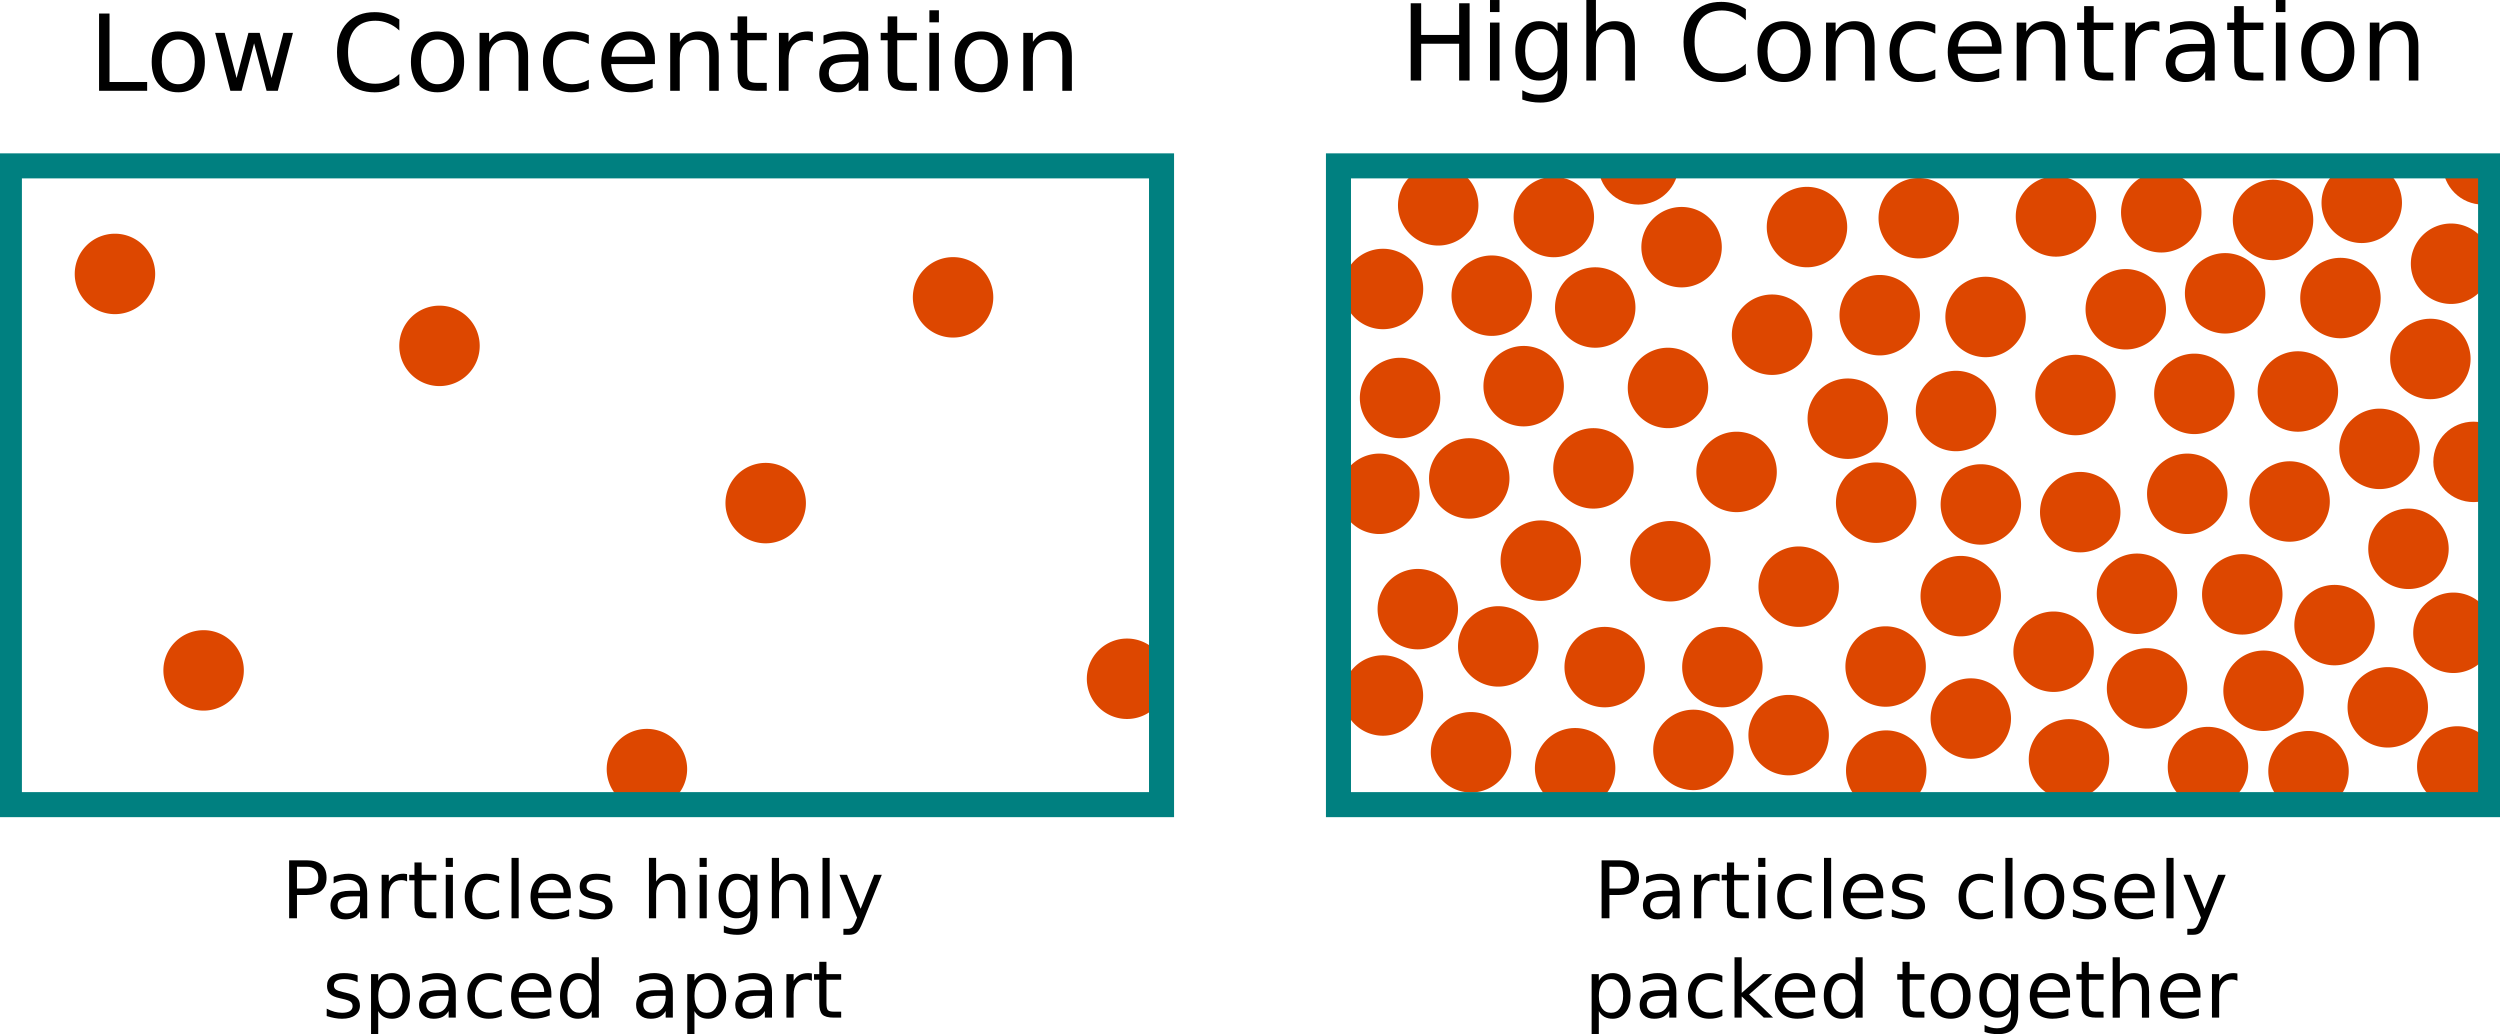 <?xml version="1.0" encoding="UTF-8" standalone="no"?>
<!-- Created with Inkscape (http://www.inkscape.org/) -->

<svg
   xmlns:dc="http://purl.org/dc/elements/1.1/"
   xmlns:cc="http://creativecommons.org/ns#"
   xmlns:rdf="http://www.w3.org/1999/02/22-rdf-syntax-ns#"
   xmlns:svg="http://www.w3.org/2000/svg"
   xmlns="http://www.w3.org/2000/svg"
   xmlns:sodipodi="http://sodipodi.sourceforge.net/DTD/sodipodi-0.dtd"
   xmlns:inkscape="http://www.inkscape.org/namespaces/inkscape"
   width="199.708mm"
   height="82.613mm"
   viewBox="0 0 199.708 82.613"
   version="1.1"
   id="svg8"
   inkscape:version="0.92.5 (2060ec1f9f, 2020-04-08)"
   sodipodi:docname="concentration_2D.svg">
  <defs
     id="defs2" />
  <sodipodi:namedview
     id="base"
     pagecolor="#ffffff"
     bordercolor="#666666"
     borderopacity="1.0"
     inkscape:pageopacity="0.0"
     inkscape:pageshadow="2"
     inkscape:zoom="2.8"
     inkscape:cx="570.10447"
     inkscape:cy="172.10175"
     inkscape:document-units="mm"
     inkscape:current-layer="layer1"
     showgrid="false"
     inkscape:window-width="1920"
     inkscape:window-height="974"
     inkscape:window-x="0"
     inkscape:window-y="27"
     inkscape:window-maximized="1"
     fit-margin-top="0"
     fit-margin-left="0"
     fit-margin-right="0"
     fit-margin-bottom="0" />
  <g
     inkscape:label="Layer 1"
     inkscape:groupmode="layer"
     id="layer1"
     transform="translate(-8.173,-47.515)">
    <path
       style="opacity:1;fill:#dd4700;fill-opacity:1;stroke:none;stroke-width:1.5;stroke-miterlimit:4;stroke-dasharray:none;stroke-opacity:1"
       d="m 63.064,108.953 a 3.213,3.213 0 0 1 -3.213,3.213 3.213,3.213 0 0 1 -3.213,-3.213 3.213,3.213 0 0 1 3.213,-3.213 3.213,3.213 0 0 1 3.213,3.213 z"
       id="circle858" />
    <path
       style="opacity:1;fill:#dd4700;fill-opacity:1;stroke:none;stroke-width:1.5;stroke-miterlimit:4;stroke-dasharray:none;stroke-opacity:1"
       d="m 101.418,101.737 a 3.213,3.213 0 0 1 -3.213,3.213 3.213,3.213 0 0 1 -3.213,-3.213 3.213,3.213 0 0 1 3.213,-3.213 3.213,3.213 0 0 1 3.213,3.213 z"
       id="circle856" />
    <g
       aria-label="Low Concentration"
       style="font-style:normal;font-weight:normal;font-size:8.467px;line-height:1.25;font-family:sans-serif;text-align:center;letter-spacing:0px;word-spacing:0px;text-anchor:middle;fill:#000000;fill-opacity:1;stroke:none;stroke-width:0.265"
       id="text12">
      <path
         d="m 16.087,48.596 h 0.835 v 5.469 h 3.006 v 0.703 h -3.841 z"
         style="stroke-width:0.265"
         id="path1019" />
      <path
         d="m 22.416,50.672 q -0.612,0 -0.967,0.48 -0.356,0.475 -0.356,1.306 0,0.831 0.351,1.311 0.356,0.475 0.972,0.475 0.608,0 0.963,-0.48 0.356,-0.48 0.356,-1.306 0,-0.823 -0.356,-1.302 -0.356,-0.484 -0.963,-0.484 z m 0,-0.645 q 0.992,0 1.559,0.645 0.566,0.645 0.566,1.786 0,1.137 -0.566,1.786 -0.566,0.645 -1.559,0.645 -0.996,0 -1.563,-0.645 -0.562,-0.649 -0.562,-1.786 0,-1.141 0.562,-1.786 0.566,-0.645 1.563,-0.645 z"
         style="stroke-width:0.265"
         id="path1021" />
      <path
         d="m 25.36,50.138 h 0.761 l 0.951,3.613 0.947,-3.613 h 0.897 l 0.951,3.613 0.947,-3.613 h 0.761 l -1.211,4.63 h -0.897 l -0.996,-3.795 -1,3.795 h -0.897 z"
         style="stroke-width:0.265"
         id="path1023" />
      <path
         d="m 40.073,49.072 v 0.881 q -0.422,-0.393 -0.901,-0.587 -0.475,-0.194 -1.013,-0.194 -1.058,0 -1.621,0.649 -0.562,0.645 -0.562,1.869 0,1.22 0.562,1.869 0.562,0.645 1.621,0.645 0.537,0 1.013,-0.194 0.48,-0.194 0.901,-0.587 v 0.872 q -0.438,0.298 -0.93,0.446 -0.488,0.149 -1.034,0.149 -1.401,0 -2.208,-0.856 -0.806,-0.86 -0.806,-2.344 0,-1.488 0.806,-2.344 0.806,-0.86 2.208,-0.86 0.554,0 1.042,0.149 0.492,0.145 0.922,0.438 z"
         style="stroke-width:0.265"
         id="path1025" />
      <path
         d="m 43.124,50.672 q -0.612,0 -0.967,0.48 -0.356,0.475 -0.356,1.306 0,0.831 0.351,1.311 0.356,0.475 0.972,0.475 0.608,0 0.963,-0.48 0.356,-0.48 0.356,-1.306 0,-0.823 -0.356,-1.302 -0.356,-0.484 -0.963,-0.484 z m 0,-0.645 q 0.992,0 1.559,0.645 0.566,0.645 0.566,1.786 0,1.137 -0.566,1.786 -0.566,0.645 -1.559,0.645 -0.996,0 -1.563,-0.645 -0.562,-0.649 -0.562,-1.786 0,-1.141 0.562,-1.786 0.566,-0.645 1.563,-0.645 z"
         style="stroke-width:0.265"
         id="path1027" />
      <path
         d="m 50.359,51.974 v 2.795 h -0.761 v -2.77 q 0,-0.657 -0.256,-0.984 -0.256,-0.327 -0.769,-0.327 -0.616,0 -0.972,0.393 -0.356,0.393 -0.356,1.071 v 2.617 h -0.765 v -4.63 h 0.765 v 0.719 q 0.273,-0.418 0.641,-0.624 0.372,-0.207 0.856,-0.207 0.798,0 1.207,0.496 0.409,0.492 0.409,1.451 z"
         style="stroke-width:0.265"
         id="path1029" />
      <path
         d="m 55.208,50.316 v 0.711 q -0.322,-0.178 -0.649,-0.265 -0.322,-0.091 -0.653,-0.091 -0.74,0 -1.149,0.471 -0.409,0.467 -0.409,1.315 0,0.847 0.409,1.319 0.409,0.467 1.149,0.467 0.331,0 0.653,-0.087 0.327,-0.091 0.649,-0.269 v 0.703 q -0.318,0.149 -0.661,0.223 -0.339,0.074 -0.723,0.074 -1.046,0 -1.662,-0.657 -0.616,-0.657 -0.616,-1.774 0,-1.133 0.62,-1.782 0.624,-0.649 1.707,-0.649 0.351,0 0.686,0.074 0.335,0.07 0.649,0.215 z"
         style="stroke-width:0.265"
         id="path1031" />
      <path
         d="m 60.491,52.263 v 0.372 h -3.497 q 0.05,0.785 0.471,1.199 0.426,0.409 1.182,0.409 0.438,0 0.847,-0.107 0.413,-0.107 0.819,-0.322 v 0.719 q -0.409,0.174 -0.839,0.265 -0.43,0.091 -0.872,0.091 -1.108,0 -1.757,-0.645 -0.645,-0.645 -0.645,-1.745 0,-1.137 0.612,-1.802 0.616,-0.67 1.658,-0.67 0.934,0 1.476,0.604 0.546,0.599 0.546,1.633 z m -0.761,-0.223 q -0.008,-0.624 -0.351,-0.996 -0.339,-0.372 -0.901,-0.372 -0.637,0 -1.021,0.36 -0.38,0.36 -0.438,1.013 z"
         style="stroke-width:0.265"
         id="path1033" />
      <path
         d="m 65.589,51.974 v 2.795 h -0.761 v -2.77 q 0,-0.657 -0.256,-0.984 -0.256,-0.327 -0.769,-0.327 -0.616,0 -0.972,0.393 -0.356,0.393 -0.356,1.071 v 2.617 h -0.765 v -4.63 h 0.765 v 0.719 q 0.273,-0.418 0.641,-0.624 0.372,-0.207 0.856,-0.207 0.798,0 1.207,0.496 0.409,0.492 0.409,1.451 z"
         style="stroke-width:0.265"
         id="path1035" />
      <path
         d="m 67.858,48.824 v 1.315 H 69.425 v 0.591 h -1.567 v 2.514 q 0,0.566 0.153,0.728 0.157,0.161 0.633,0.161 H 69.425 v 0.637 h -0.781 q -0.881,0 -1.215,-0.327 -0.335,-0.331 -0.335,-1.199 v -2.514 h -0.558 v -0.591 h 0.558 v -1.315 z"
         style="stroke-width:0.265"
         id="path1037" />
      <path
         d="m 73.109,50.849 q -0.128,-0.074 -0.281,-0.107 -0.149,-0.037 -0.331,-0.037 -0.645,0 -0.992,0.422 -0.343,0.418 -0.343,1.203 v 2.439 h -0.765 v -4.63 h 0.765 v 0.719 q 0.24,-0.422 0.624,-0.624 0.384,-0.207 0.934,-0.207 0.079,0 0.174,0.012 0.095,0.008 0.211,0.029 z"
         style="stroke-width:0.265"
         id="path1039" />
      <path
         d="m 76.011,52.441 q -0.922,0 -1.277,0.211 -0.356,0.211 -0.356,0.719 0,0.405 0.265,0.645 0.269,0.236 0.728,0.236 0.633,0 1.013,-0.446 0.384,-0.451 0.384,-1.195 v -0.169 z m 1.517,-0.314 v 2.642 h -0.761 v -0.703 q -0.26,0.422 -0.649,0.624 -0.389,0.198 -0.951,0.198 -0.711,0 -1.133,-0.397 -0.418,-0.401 -0.418,-1.071 0,-0.781 0.521,-1.178 0.525,-0.397 1.563,-0.397 h 1.067 v -0.074 q 0,-0.525 -0.347,-0.81 -0.343,-0.289 -0.967,-0.289 -0.397,0 -0.773,0.095 -0.376,0.095 -0.723,0.285 v -0.703 q 0.418,-0.161 0.81,-0.24 0.393,-0.083 0.765,-0.083 1.005,0 1.501,0.521 0.496,0.521 0.496,1.579 z"
         style="stroke-width:0.265"
         id="path1041" />
      <path
         d="m 79.847,48.824 v 1.315 h 1.567 v 0.591 h -1.567 v 2.514 q 0,0.566 0.153,0.728 0.157,0.161 0.633,0.161 h 0.781 v 0.637 h -0.781 q -0.881,0 -1.215,-0.327 -0.335,-0.331 -0.335,-1.199 v -2.514 h -0.558 v -0.591 h 0.558 v -1.315 z"
         style="stroke-width:0.265"
         id="path1043" />
      <path
         d="m 82.415,50.138 h 0.761 v 4.63 h -0.761 z m 0,-1.802 h 0.761 v 0.963 h -0.761 z"
         style="stroke-width:0.265"
         id="path1045" />
      <path
         d="m 86.561,50.672 q -0.612,0 -0.967,0.48 -0.356,0.475 -0.356,1.306 0,0.831 0.351,1.311 0.356,0.475 0.972,0.475 0.608,0 0.963,-0.48 0.356,-0.48 0.356,-1.306 0,-0.823 -0.356,-1.302 -0.356,-0.484 -0.963,-0.484 z m 0,-0.645 q 0.992,0 1.559,0.645 0.566,0.645 0.566,1.786 0,1.137 -0.566,1.786 -0.566,0.645 -1.559,0.645 -0.996,0 -1.563,-0.645 -0.562,-0.649 -0.562,-1.786 0,-1.141 0.562,-1.786 0.566,-0.645 1.563,-0.645 z"
         style="stroke-width:0.265"
         id="path1047" />
      <path
         d="m 93.796,51.974 v 2.795 h -0.761 v -2.77 q 0,-0.657 -0.256,-0.984 -0.256,-0.327 -0.769,-0.327 -0.616,0 -0.972,0.393 -0.356,0.393 -0.356,1.071 v 2.617 h -0.765 v -4.63 h 0.765 v 0.719 q 0.273,-0.418 0.641,-0.624 0.372,-0.207 0.856,-0.207 0.798,0 1.207,0.496 0.409,0.492 0.409,1.451 z"
         style="stroke-width:0.265"
         id="path1049" />
    </g>
    <g
       aria-label="High Concentration"
       style="font-style:normal;font-weight:normal;font-size:8.467px;line-height:1.25;font-family:sans-serif;text-align:center;letter-spacing:0px;word-spacing:0px;text-anchor:middle;fill:#000000;fill-opacity:1;stroke:none;stroke-width:0.265"
       id="text16">
      <path
         d="m 120.865,47.776 h 0.835 v 2.53 h 3.034 v -2.53 h 0.835 v 6.172 h -0.835 v -2.939 h -3.034 v 2.939 h -0.835 z"
         style="stroke-width:0.265"
         id="path1052" />
      <path
         d="m 127.198,49.318 h 0.761 v 4.63 h -0.761 z m 0,-1.802 h 0.761 v 0.963 h -0.761 z"
         style="stroke-width:0.265"
         id="path1054" />
      <path
         d="m 132.597,51.579 q 0,-0.827 -0.343,-1.282 -0.339,-0.455 -0.955,-0.455 -0.612,0 -0.955,0.455 -0.339,0.455 -0.339,1.282 0,0.823 0.339,1.277 0.343,0.455 0.955,0.455 0.616,0 0.955,-0.455 0.343,-0.455 0.343,-1.277 z m 0.761,1.794 q 0,1.182 -0.525,1.757 -0.525,0.579 -1.608,0.579 -0.401,0 -0.757,-0.062 -0.356,-0.058 -0.69,-0.182 v -0.74 q 0.335,0.182 0.661,0.269 0.327,0.087 0.666,0.087 0.748,0 1.12,-0.393 0.372,-0.389 0.372,-1.178 v -0.376 q -0.236,0.409 -0.604,0.612 -0.368,0.203 -0.881,0.203 -0.852,0 -1.373,-0.649 -0.521,-0.649 -0.521,-1.72 0,-1.075 0.521,-1.724 0.521,-0.649 1.373,-0.649 0.513,0 0.881,0.203 0.368,0.203 0.604,0.612 v -0.703 h 0.761 z"
         style="stroke-width:0.265"
         id="path1056" />
      <path
         d="m 138.774,51.153 v 2.795 H 138.013 v -2.77 q 0,-0.657 -0.256,-0.984 -0.256,-0.327 -0.769,-0.327 -0.616,0 -0.972,0.393 -0.356,0.393 -0.356,1.071 v 2.617 h -0.765 V 47.515 h 0.765 V 50.037 q 0.273,-0.418 0.641,-0.624 0.372,-0.207 0.856,-0.207 0.798,0 1.207,0.496 0.409,0.492 0.409,1.451 z"
         style="stroke-width:0.265"
         id="path1058" />
      <path
         d="m 147.637,48.251 v 0.881 q -0.422,-0.393 -0.901,-0.587 -0.475,-0.194 -1.013,-0.194 -1.058,0 -1.621,0.649 -0.562,0.645 -0.562,1.869 0,1.22 0.562,1.869 0.562,0.645 1.621,0.645 0.537,0 1.013,-0.194 0.48,-0.194 0.901,-0.587 v 0.872 q -0.438,0.298 -0.93,0.446 -0.488,0.149 -1.034,0.149 -1.401,0 -2.208,-0.856 -0.806,-0.86 -0.806,-2.344 0,-1.488 0.806,-2.344 0.806,-0.86 2.208,-0.86 0.554,0 1.042,0.149 0.492,0.145 0.922,0.438 z"
         style="stroke-width:0.265"
         id="path1060" />
      <path
         d="m 150.688,49.851 q -0.612,0 -0.967,0.48 -0.356,0.475 -0.356,1.306 0,0.831 0.351,1.311 0.356,0.475 0.972,0.475 0.608,0 0.963,-0.48 0.356,-0.48 0.356,-1.306 0,-0.823 -0.356,-1.302 -0.356,-0.484 -0.963,-0.484 z m 0,-0.645 q 0.992,0 1.559,0.645 0.566,0.645 0.566,1.786 0,1.137 -0.566,1.786 -0.566,0.645 -1.559,0.645 -0.996,0 -1.563,-0.645 -0.562,-0.649 -0.562,-1.786 0,-1.141 0.562,-1.786 0.566,-0.645 1.563,-0.645 z"
         style="stroke-width:0.265"
         id="path1062" />
      <path
         d="m 157.923,51.153 v 2.795 h -0.761 v -2.77 q 0,-0.657 -0.256,-0.984 -0.256,-0.327 -0.769,-0.327 -0.616,0 -0.972,0.393 -0.356,0.393 -0.356,1.071 v 2.617 h -0.765 v -4.63 h 0.765 V 50.037 q 0.273,-0.418 0.641,-0.624 0.372,-0.207 0.856,-0.207 0.798,0 1.207,0.496 0.409,0.492 0.409,1.451 z"
         style="stroke-width:0.265"
         id="path1064" />
      <path
         d="m 162.772,49.495 v 0.711 q -0.322,-0.178 -0.649,-0.265 -0.322,-0.091 -0.653,-0.091 -0.74,0 -1.149,0.471 -0.409,0.467 -0.409,1.315 0,0.847 0.409,1.319 0.409,0.467 1.149,0.467 0.331,0 0.653,-0.087 0.327,-0.091 0.649,-0.269 v 0.703 q -0.318,0.149 -0.661,0.223 -0.339,0.074 -0.723,0.074 -1.046,0 -1.662,-0.657 -0.616,-0.657 -0.616,-1.774 0,-1.133 0.62,-1.782 0.624,-0.649 1.707,-0.649 0.351,0 0.686,0.074 0.335,0.07 0.649,0.215 z"
         style="stroke-width:0.265"
         id="path1066" />
      <path
         d="m 168.056,51.443 v 0.372 h -3.497 q 0.05,0.785 0.471,1.199 0.426,0.409 1.182,0.409 0.438,0 0.847,-0.107 0.413,-0.107 0.819,-0.322 v 0.719 q -0.409,0.174 -0.839,0.265 -0.43,0.091 -0.872,0.091 -1.108,0 -1.757,-0.645 -0.645,-0.645 -0.645,-1.745 0,-1.137 0.612,-1.802 0.616,-0.67 1.658,-0.67 0.934,0 1.476,0.604 0.546,0.599 0.546,1.633 z m -0.761,-0.223 q -0.008,-0.624 -0.351,-0.996 -0.339,-0.372 -0.901,-0.372 -0.637,0 -1.021,0.36 -0.38,0.36 -0.438,1.013 z"
         style="stroke-width:0.265"
         id="path1068" />
      <path
         d="m 173.153,51.153 v 2.795 h -0.761 v -2.77 q 0,-0.657 -0.256,-0.984 -0.256,-0.327 -0.769,-0.327 -0.616,0 -0.972,0.393 -0.356,0.393 -0.356,1.071 v 2.617 h -0.765 v -4.63 h 0.765 V 50.037 q 0.273,-0.418 0.641,-0.624 0.372,-0.207 0.856,-0.207 0.798,0 1.207,0.496 0.409,0.492 0.409,1.451 z"
         style="stroke-width:0.265"
         id="path1070" />
      <path
         d="m 175.423,48.003 v 1.315 h 1.567 v 0.591 h -1.567 v 2.514 q 0,0.566 0.153,0.728 0.157,0.161 0.633,0.161 h 0.781 v 0.637 h -0.781 q -0.881,0 -1.215,-0.327 -0.335,-0.331 -0.335,-1.199 v -2.514 h -0.558 v -0.591 h 0.558 v -1.315 z"
         style="stroke-width:0.265"
         id="path1072" />
      <path
         d="m 180.673,50.029 q -0.128,-0.074 -0.281,-0.107 -0.149,-0.037 -0.331,-0.037 -0.645,0 -0.992,0.422 -0.343,0.418 -0.343,1.203 v 2.439 h -0.765 v -4.63 h 0.765 V 50.037 q 0.24,-0.422 0.624,-0.624 0.384,-0.207 0.934,-0.207 0.079,0 0.174,0.012 0.095,0.008 0.211,0.029 z"
         style="stroke-width:0.265"
         id="path1074" />
      <path
         d="m 183.575,51.62 q -0.922,0 -1.277,0.211 -0.356,0.211 -0.356,0.719 0,0.405 0.265,0.645 0.269,0.236 0.728,0.236 0.633,0 1.013,-0.446 0.384,-0.451 0.384,-1.195 v -0.169 z m 1.517,-0.314 v 2.642 h -0.761 v -0.703 q -0.26,0.422 -0.649,0.624 -0.389,0.198 -0.951,0.198 -0.711,0 -1.133,-0.397 -0.418,-0.401 -0.418,-1.071 0,-0.781 0.521,-1.178 0.525,-0.397 1.563,-0.397 h 1.067 v -0.074 q 0,-0.525 -0.347,-0.81 -0.343,-0.289 -0.967,-0.289 -0.397,0 -0.773,0.095 -0.376,0.095 -0.723,0.285 v -0.703 q 0.418,-0.161 0.81,-0.24 0.393,-0.083 0.765,-0.083 1.005,0 1.501,0.521 0.496,0.521 0.496,1.579 z"
         style="stroke-width:0.265"
         id="path1076" />
      <path
         d="m 187.412,48.003 v 1.315 h 1.567 v 0.591 h -1.567 v 2.514 q 0,0.566 0.153,0.728 0.157,0.161 0.633,0.161 h 0.781 v 0.637 h -0.781 q -0.881,0 -1.215,-0.327 -0.335,-0.331 -0.335,-1.199 v -2.514 h -0.558 v -0.591 h 0.558 v -1.315 z"
         style="stroke-width:0.265"
         id="path1078" />
      <path
         d="m 189.979,49.318 h 0.761 v 4.63 h -0.761 z m 0,-1.802 h 0.761 v 0.963 h -0.761 z"
         style="stroke-width:0.265"
         id="path1080" />
      <path
         d="m 194.125,49.851 q -0.612,0 -0.967,0.48 -0.356,0.475 -0.356,1.306 0,0.831 0.351,1.311 0.356,0.475 0.972,0.475 0.608,0 0.963,-0.48 0.356,-0.48 0.356,-1.306 0,-0.823 -0.356,-1.302 -0.356,-0.484 -0.963,-0.484 z m 0,-0.645 q 0.992,0 1.559,0.645 0.566,0.645 0.566,1.786 0,1.137 -0.566,1.786 -0.566,0.645 -1.559,0.645 -0.996,0 -1.563,-0.645 -0.562,-0.649 -0.562,-1.786 0,-1.141 0.562,-1.786 0.566,-0.645 1.563,-0.645 z"
         style="stroke-width:0.265"
         id="path1082" />
      <path
         d="m 201.36,51.153 v 2.795 h -0.761 v -2.77 q 0,-0.657 -0.256,-0.984 -0.256,-0.327 -0.769,-0.327 -0.616,0 -0.972,0.393 -0.356,0.393 -0.356,1.071 v 2.617 h -0.765 v -4.63 h 0.765 V 50.037 q 0.273,-0.418 0.641,-0.624 0.372,-0.207 0.856,-0.207 0.798,0 1.207,0.496 0.409,0.492 0.409,1.451 z"
         style="stroke-width:0.265"
         id="path1084" />
    </g>
    <path
       style="opacity:1;fill:none;fill-opacity:1;stroke:#008080;stroke-width:2;stroke-miterlimit:4;stroke-dasharray:none;stroke-opacity:1"
       d="M 8.923,60.765 H 100.96 V 111.792 H 8.923 Z"
       id="rect20" />
    <path
       style="opacity:1;fill:#dd4700;fill-opacity:1;stroke:none;stroke-width:1.5;stroke-miterlimit:4;stroke-dasharray:none;stroke-opacity:1"
       d="m 20.569,69.397 a 3.213,3.213 0 0 1 -3.213,3.213 3.213,3.213 0 0 1 -3.213,-3.213 3.213,3.213 0 0 1 3.213,-3.213 3.213,3.213 0 0 1 3.213,3.213 z"
       id="path41" />
    <path
       style="opacity:1;fill:#dd4700;fill-opacity:1;stroke:none;stroke-width:1.5;stroke-miterlimit:4;stroke-dasharray:none;stroke-opacity:1"
       d="m 46.494,75.144 a 3.213,3.213 0 0 1 -3.213,3.213 3.213,3.213 0 0 1 -3.213,-3.213 3.213,3.213 0 0 1 3.213,-3.213 3.213,3.213 0 0 1 3.213,3.213 z"
       id="circle848" />
    <path
       style="opacity:1;fill:#dd4700;fill-opacity:1;stroke:none;stroke-width:1.5;stroke-miterlimit:4;stroke-dasharray:none;stroke-opacity:1"
       d="m 27.651,101.069 a 3.213,3.213 0 0 1 -3.213,3.213 3.213,3.213 0 0 1 -3.213,-3.213 3.213,3.213 0 0 1 3.213,-3.213 3.213,3.213 0 0 1 3.213,3.213 z"
       id="circle850" />
    <path
       style="opacity:1;fill:#dd4700;fill-opacity:1;stroke:none;stroke-width:1.5;stroke-miterlimit:4;stroke-dasharray:none;stroke-opacity:1"
       d="m 72.552,87.705 a 3.213,3.213 0 0 1 -3.213,3.213 3.213,3.213 0 0 1 -3.213,-3.213 3.213,3.213 0 0 1 3.213,-3.213 3.213,3.213 0 0 1 3.213,3.213 z"
       id="circle852" />
    <path
       style="opacity:1;fill:#dd4700;fill-opacity:1;stroke:none;stroke-width:1.5;stroke-miterlimit:4;stroke-dasharray:none;stroke-opacity:1"
       d="m 87.52,71.268 a 3.213,3.213 0 0 1 -3.213,3.213 3.213,3.213 0 0 1 -3.213,-3.213 3.213,3.213 0 0 1 3.213,-3.213 3.213,3.213 0 0 1 3.213,3.213 z"
       id="circle854" />
    <path
       style="opacity:1;fill:#dd4700;fill-opacity:1;stroke:none;stroke-width:1.5;stroke-miterlimit:4;stroke-dasharray:none;stroke-opacity:1"
       d="m 126.274,63.918 a 3.213,3.213 0 0 1 -3.213,3.213 3.213,3.213 0 0 1 -3.213,-3.213 3.213,3.213 0 0 1 3.213,-3.213 3.213,3.213 0 0 1 3.213,3.213 z"
       id="circle860" />
    <path
       style="opacity:1;fill:#dd4700;fill-opacity:1;stroke:none;stroke-width:1.5;stroke-miterlimit:4;stroke-dasharray:none;stroke-opacity:1"
       d="m 121.864,70.6 a 3.213,3.213 0 0 1 -3.213,3.213 3.213,3.213 0 0 1 -3.213,-3.213 3.213,3.213 0 0 1 3.213,-3.213 3.213,3.213 0 0 1 3.213,3.213 z"
       id="circle862" />
    <path
       style="opacity:1;fill:#dd4700;fill-opacity:1;stroke:none;stroke-width:1.5;stroke-miterlimit:4;stroke-dasharray:none;stroke-opacity:1"
       d="m 130.55,71.135 a 3.213,3.213 0 0 1 -3.213,3.213 3.213,3.213 0 0 1 -3.213,-3.213 3.213,3.213 0 0 1 3.213,-3.213 3.213,3.213 0 0 1 3.213,3.213 z"
       id="circle864" />
    <path
       style="opacity:1;fill:#dd4700;fill-opacity:1;stroke:none;stroke-width:1.5;stroke-miterlimit:4;stroke-dasharray:none;stroke-opacity:1"
       d="m 135.511,64.851 a 3.213,3.213 0 0 1 -3.213,3.213 3.213,3.213 0 0 1 -3.213,-3.213 3.213,3.213 0 0 1 3.213,-3.213 3.213,3.213 0 0 1 3.213,3.213 z"
       id="circle866" />
    <path
       style="opacity:1;fill:#dd4700;fill-opacity:1;stroke:none;stroke-width:1.5;stroke-miterlimit:4;stroke-dasharray:none;stroke-opacity:1"
       d="m 138.818,72.08 a 3.213,3.213 0 0 1 -3.213,3.213 3.213,3.213 0 0 1 -3.213,-3.213 3.213,3.213 0 0 1 3.213,-3.213 3.213,3.213 0 0 1 3.213,3.213 z"
       id="circle868" />
    <path
       style="opacity:1;fill:#dd4700;fill-opacity:1;stroke:none;stroke-width:1.5;stroke-miterlimit:4;stroke-dasharray:none;stroke-opacity:1"
       d="m 123.227,79.308 a 3.213,3.213 0 0 1 -3.213,3.213 3.213,3.213 0 0 1 -3.213,-3.213 3.213,3.213 0 0 1 3.213,-3.213 3.213,3.213 0 0 1 3.213,3.213 z"
       id="circle870" />
    <path
       style="opacity:1;fill:#dd4700;fill-opacity:1;stroke:none;stroke-width:1.5;stroke-miterlimit:4;stroke-dasharray:none;stroke-opacity:1"
       d="m 133.101,78.363 a 3.213,3.213 0 0 1 -3.213,3.213 3.213,3.213 0 0 1 -3.213,-3.213 3.213,3.213 0 0 1 3.213,-3.213 3.213,3.213 0 0 1 3.213,3.213 z"
       id="circle872" />
    <path
       style="opacity:1;fill:#dd4700;fill-opacity:1;stroke:none;stroke-width:1.5;stroke-miterlimit:4;stroke-dasharray:none;stroke-opacity:1"
       d="m 128.755,85.734 a 3.213,3.213 0 0 1 -3.213,3.213 3.213,3.213 0 0 1 -3.213,-3.213 3.213,3.213 0 0 1 3.213,-3.213 3.213,3.213 0 0 1 3.213,3.213 z"
       id="circle874" />
    <path
       style="opacity:1;fill:#dd4700;fill-opacity:1;stroke:none;stroke-width:1.5;stroke-miterlimit:4;stroke-dasharray:none;stroke-opacity:1"
       d="m 121.573,86.962 a 3.213,3.213 0 0 1 -3.213,3.213 3.213,3.213 0 0 1 -3.213,-3.213 3.213,3.213 0 0 1 3.213,-3.213 3.213,3.213 0 0 1 3.213,3.213 z"
       id="circle876" />
    <path
       style="opacity:1;fill:#dd4700;fill-opacity:1;stroke:none;stroke-width:1.5;stroke-miterlimit:4;stroke-dasharray:none;stroke-opacity:1"
       d="m 138.676,84.931 a 3.213,3.213 0 0 1 -3.213,3.213 3.213,3.213 0 0 1 -3.213,-3.213 3.213,3.213 0 0 1 3.213,-3.213 3.213,3.213 0 0 1 3.213,3.213 z"
       id="circle878" />
    <path
       style="opacity:1;fill:#dd4700;fill-opacity:1;stroke:none;stroke-width:1.5;stroke-miterlimit:4;stroke-dasharray:none;stroke-opacity:1"
       d="m 144.63,78.505 a 3.213,3.213 0 0 1 -3.213,3.213 3.213,3.213 0 0 1 -3.213,-3.213 3.213,3.213 0 0 1 3.213,-3.213 3.213,3.213 0 0 1 3.213,3.213 z"
       id="circle880" />
    <path
       style="opacity:1;fill:#dd4700;fill-opacity:1;stroke:none;stroke-width:1.5;stroke-miterlimit:4;stroke-dasharray:none;stroke-opacity:1"
       d="m 145.716,67.26 a 3.213,3.213 0 0 1 -3.213,3.213 3.213,3.213 0 0 1 -3.213,-3.213 3.213,3.213 0 0 1 3.213,-3.213 3.213,3.213 0 0 1 3.213,3.213 z"
       id="circle882" />
    <path
       style="opacity:1;fill:#dd4700;fill-opacity:1;stroke:none;stroke-width:1.5;stroke-miterlimit:4;stroke-dasharray:none;stroke-opacity:1"
       d="m 142.267,60.646 c 0,1.774 -1.438,3.213 -3.213,3.213 -1.774,10e-7 -3.213,-1.438 -3.213,-3.213 0,-1.774 1.405,0.696 3.179,0.696 1.774,-10e-7 3.246,-2.47 3.246,-0.696 z"
       id="circle884"
       inkscape:connector-curvature="0"
       sodipodi:nodetypes="ccccc" />
    <path
       style="opacity:1;fill:#dd4700;fill-opacity:1;stroke:none;stroke-width:1.5;stroke-miterlimit:4;stroke-dasharray:none;stroke-opacity:1"
       d="m 155.733,65.654 a 3.213,3.213 0 0 1 -3.213,3.213 3.213,3.213 0 0 1 -3.213,-3.213 3.213,3.213 0 0 1 3.213,-3.213 3.213,3.213 0 0 1 3.213,3.213 z"
       id="circle886" />
    <path
       style="opacity:1;fill:#dd4700;fill-opacity:1;stroke:none;stroke-width:1.5;stroke-miterlimit:4;stroke-dasharray:none;stroke-opacity:1"
       d="m 152.945,74.253 a 3.213,3.213 0 0 1 -3.213,3.213 3.213,3.213 0 0 1 -3.213,-3.213 3.213,3.213 0 0 1 3.213,-3.213 3.213,3.213 0 0 1 3.213,3.213 z"
       id="circle888" />
    <path
       style="opacity:1;fill:#dd4700;fill-opacity:1;stroke:none;stroke-width:1.5;stroke-miterlimit:4;stroke-dasharray:none;stroke-opacity:1"
       d="m 150.11,85.214 a 3.213,3.213 0 0 1 -3.213,3.213 3.213,3.213 0 0 1 -3.213,-3.213 3.213,3.213 0 0 1 3.213,-3.213 3.213,3.213 0 0 1 3.213,3.213 z"
       id="circle890" />
    <path
       style="opacity:1;fill:#dd4700;fill-opacity:1;stroke:none;stroke-width:1.5;stroke-miterlimit:4;stroke-dasharray:none;stroke-opacity:1"
       d="m 158.993,80.962 a 3.213,3.213 0 0 1 -3.213,3.213 3.213,3.213 0 0 1 -3.213,-3.213 3.213,3.213 0 0 1 3.213,-3.213 3.213,3.213 0 0 1 3.213,3.213 z"
       id="circle892" />
    <path
       style="opacity:1;fill:#dd4700;fill-opacity:1;stroke:none;stroke-width:1.5;stroke-miterlimit:4;stroke-dasharray:none;stroke-opacity:1"
       d="m 161.544,72.694 a 3.213,3.213 0 0 1 -3.213,3.213 3.213,3.213 0 0 1 -3.213,-3.213 3.213,3.213 0 0 1 3.213,-3.213 3.213,3.213 0 0 1 3.213,3.213 z"
       id="circle894" />
    <path
       style="opacity:1;fill:#dd4700;fill-opacity:1;stroke:none;stroke-width:1.5;stroke-miterlimit:4;stroke-dasharray:none;stroke-opacity:1"
       d="m 164.662,64.945 a 3.213,3.213 0 0 1 -3.213,3.213 3.213,3.213 0 0 1 -3.213,-3.213 3.213,3.213 0 0 1 3.213,-3.213 3.213,3.213 0 0 1 3.213,3.213 z"
       id="circle896" />
    <path
       style="opacity:1;fill:#dd4700;fill-opacity:1;stroke:none;stroke-width:1.5;stroke-miterlimit:4;stroke-dasharray:none;stroke-opacity:1"
       d="m 170.001,72.836 a 3.213,3.213 0 0 1 -3.213,3.213 3.213,3.213 0 0 1 -3.213,-3.213 3.213,3.213 0 0 1 3.213,-3.213 3.213,3.213 0 0 1 3.213,3.213 z"
       id="circle898" />
    <path
       style="opacity:1;fill:#dd4700;fill-opacity:1;stroke:none;stroke-width:1.5;stroke-miterlimit:4;stroke-dasharray:none;stroke-opacity:1"
       d="m 134.471,92.301 a 3.213,3.213 0 0 1 -3.213,3.213 3.213,3.213 0 0 1 -3.213,-3.213 3.213,3.213 0 0 1 3.213,-3.213 3.213,3.213 0 0 1 3.213,3.213 z"
       id="circle900" />
    <path
       style="opacity:1;fill:#dd4700;fill-opacity:1;stroke:none;stroke-width:1.5;stroke-miterlimit:4;stroke-dasharray:none;stroke-opacity:1"
       d="m 124.644,96.176 a 3.213,3.213 0 0 1 -3.213,3.213 3.213,3.213 0 0 1 -3.213,-3.213 3.213,3.213 0 0 1 3.213,-3.213 3.213,3.213 0 0 1 3.213,3.213 z"
       id="circle902" />
    <path
       style="opacity:1;fill:#dd4700;fill-opacity:1;stroke:none;stroke-width:1.5;stroke-miterlimit:4;stroke-dasharray:none;stroke-opacity:1"
       d="m 131.07,99.152 a 3.213,3.213 0 0 1 -3.213,3.213 3.213,3.213 0 0 1 -3.213,-3.213 3.213,3.213 0 0 1 3.213,-3.213 3.213,3.213 0 0 1 3.213,3.213 z"
       id="circle904" />
    <path
       style="opacity:1;fill:#dd4700;fill-opacity:1;stroke:none;stroke-width:1.5;stroke-miterlimit:4;stroke-dasharray:none;stroke-opacity:1"
       d="m 121.857,103.074 a 3.213,3.213 0 0 1 -3.213,3.213 3.213,3.213 0 0 1 -3.213,-3.213 3.213,3.213 0 0 1 3.213,-3.213 3.213,3.213 0 0 1 3.213,3.213 z"
       id="circle906" />
    <path
       style="opacity:1;fill:#dd4700;fill-opacity:1;stroke:none;stroke-width:1.5;stroke-miterlimit:4;stroke-dasharray:none;stroke-opacity:1"
       d="m 128.896,107.609 a 3.213,3.213 0 0 1 -3.213,3.213 3.213,3.213 0 0 1 -3.213,-3.213 3.213,3.213 0 0 1 3.213,-3.213 3.213,3.213 0 0 1 3.213,3.213 z"
       id="circle908" />
    <path
       style="opacity:1;fill:#dd4700;fill-opacity:1;stroke:none;stroke-width:1.5;stroke-miterlimit:4;stroke-dasharray:none;stroke-opacity:1"
       d="m 137.212,108.885 a 3.213,3.213 0 0 1 -3.213,3.213 3.213,3.213 0 0 1 -3.213,-3.213 3.213,3.213 0 0 1 3.213,-3.213 3.213,3.213 0 0 1 3.213,3.213 z"
       id="circle910" />
    <path
       style="opacity:1;fill:#dd4700;fill-opacity:1;stroke:none;stroke-width:1.5;stroke-miterlimit:4;stroke-dasharray:none;stroke-opacity:1"
       d="m 139.574,100.806 a 3.213,3.213 0 0 1 -3.213,3.213 3.213,3.213 0 0 1 -3.213,-3.213 3.213,3.213 0 0 1 3.213,-3.213 3.213,3.213 0 0 1 3.213,3.213 z"
       id="circle912" />
    <path
       style="opacity:1;fill:#dd4700;fill-opacity:1;stroke:none;stroke-width:1.5;stroke-miterlimit:4;stroke-dasharray:none;stroke-opacity:1"
       d="m 144.819,92.349 a 3.213,3.213 0 0 1 -3.213,3.213 3.213,3.213 0 0 1 -3.213,-3.213 3.213,3.213 0 0 1 3.213,-3.213 3.213,3.213 0 0 1 3.213,3.213 z"
       id="circle914" />
    <path
       style="opacity:1;fill:#dd4700;fill-opacity:1;stroke:none;stroke-width:1.5;stroke-miterlimit:4;stroke-dasharray:none;stroke-opacity:1"
       d="m 148.976,100.806 a 3.213,3.213 0 0 1 -3.213,3.213 3.213,3.213 0 0 1 -3.213,-3.213 3.213,3.213 0 0 1 3.213,-3.213 3.213,3.213 0 0 1 3.213,3.213 z"
       id="circle916" />
    <path
       style="opacity:1;fill:#dd4700;fill-opacity:1;stroke:none;stroke-width:1.5;stroke-miterlimit:4;stroke-dasharray:none;stroke-opacity:1"
       d="m 146.661,107.42 a 3.213,3.213 0 0 1 -3.213,3.213 3.213,3.213 0 0 1 -3.213,-3.213 3.213,3.213 0 0 1 3.213,-3.213 3.213,3.213 0 0 1 3.213,3.213 z"
       id="circle918" />
    <path
       style="opacity:1;fill:#dd4700;fill-opacity:1;stroke:none;stroke-width:1.5;stroke-miterlimit:4;stroke-dasharray:none;stroke-opacity:1"
       d="m 154.268,106.239 a 3.213,3.213 0 0 1 -3.213,3.213 3.213,3.213 0 0 1 -3.213,-3.213 3.213,3.213 0 0 1 3.213,-3.213 3.213,3.213 0 0 1 3.213,3.213 z"
       id="circle920" />
    <path
       style="opacity:1;fill:#dd4700;fill-opacity:1;stroke:none;stroke-width:1.5;stroke-miterlimit:4;stroke-dasharray:none;stroke-opacity:1"
       d="m 155.071,94.38 a 3.213,3.213 0 0 1 -3.213,3.213 3.213,3.213 0 0 1 -3.213,-3.213 3.213,3.213 0 0 1 3.213,-3.213 3.213,3.213 0 0 1 3.213,3.213 z"
       id="circle922" />
    <path
       style="opacity:1;fill:#dd4700;fill-opacity:1;stroke:none;stroke-width:1.5;stroke-miterlimit:4;stroke-dasharray:none;stroke-opacity:1"
       d="m 162.016,100.759 a 3.213,3.213 0 0 1 -3.213,3.213 3.213,3.213 0 0 1 -3.213,-3.213 3.213,3.213 0 0 1 3.213,-3.213 3.213,3.213 0 0 1 3.213,3.213 z"
       id="circle924" />
    <path
       style="opacity:1;fill:#dd4700;fill-opacity:1;stroke:none;stroke-width:1.5;stroke-miterlimit:4;stroke-dasharray:none;stroke-opacity:1"
       d="m 161.261,87.671 a 3.213,3.213 0 0 1 -3.213,3.213 3.213,3.213 0 0 1 -3.213,-3.213 3.213,3.213 0 0 1 3.213,-3.213 3.213,3.213 0 0 1 3.213,3.213 z"
       id="circle926" />
    <path
       style="opacity:1;fill:#dd4700;fill-opacity:1;stroke:none;stroke-width:1.5;stroke-miterlimit:4;stroke-dasharray:none;stroke-opacity:1"
       d="m 168.017,95.136 a 3.213,3.213 0 0 1 -3.213,3.213 3.213,3.213 0 0 1 -3.213,-3.213 3.213,3.213 0 0 1 3.213,-3.213 3.213,3.213 0 0 1 3.213,3.213 z"
       id="circle928" />
    <path
       style="opacity:1;fill:#dd4700;fill-opacity:1;stroke:none;stroke-width:1.5;stroke-miterlimit:4;stroke-dasharray:none;stroke-opacity:1"
       d="m 168.82,104.916 a 3.213,3.213 0 0 1 -3.213,3.213 3.213,3.213 0 0 1 -3.213,-3.213 3.213,3.213 0 0 1 3.213,-3.213 3.213,3.213 0 0 1 3.213,3.213 z"
       id="circle930" />
    <path
       style="opacity:1;fill:#dd4700;fill-opacity:1;stroke:none;stroke-width:1.5;stroke-miterlimit:4;stroke-dasharray:none;stroke-opacity:1"
       d="m 162.064,109.074 a 3.213,3.213 0 0 1 -3.213,3.213 3.213,3.213 0 0 1 -3.213,-3.213 3.213,3.213 0 0 1 3.213,-3.213 3.213,3.213 0 0 1 3.213,3.213 z"
       id="circle932" />
    <path
       style="opacity:1;fill:#dd4700;fill-opacity:1;stroke:none;stroke-width:1.5;stroke-miterlimit:4;stroke-dasharray:none;stroke-opacity:1"
       d="m 167.639,80.348 a 3.213,3.213 0 0 1 -3.213,3.213 3.213,3.213 0 0 1 -3.213,-3.213 3.213,3.213 0 0 1 3.213,-3.213 3.213,3.213 0 0 1 3.213,3.213 z"
       id="circle934"
       inkscape:connector-curvature="0" />
    <path
       style="opacity:1;fill:#dd4700;fill-opacity:1;stroke:none;stroke-width:1.5;stroke-miterlimit:4;stroke-dasharray:none;stroke-opacity:1"
       d="m 177.183,79.072 a 3.213,3.213 0 0 1 -3.213,3.213 3.213,3.213 0 0 1 -3.213,-3.213 3.213,3.213 0 0 1 3.213,-3.213 3.213,3.213 0 0 1 3.213,3.213 z"
       id="circle936" />
    <path
       style="opacity:1;fill:#dd4700;fill-opacity:1;stroke:none;stroke-width:1.5;stroke-miterlimit:4;stroke-dasharray:none;stroke-opacity:1"
       d="m 177.561,88.427 a 3.213,3.213 0 0 1 -3.213,3.213 3.213,3.213 0 0 1 -3.213,-3.213 3.213,3.213 0 0 1 3.213,-3.213 3.213,3.213 0 0 1 3.213,3.213 z"
       id="circle938" />
    <path
       style="opacity:1;fill:#dd4700;fill-opacity:1;stroke:none;stroke-width:1.5;stroke-miterlimit:4;stroke-dasharray:none;stroke-opacity:1"
       d="m 175.624,64.804 a 3.213,3.213 0 0 1 -3.213,3.213 3.213,3.213 0 0 1 -3.213,-3.213 3.213,3.213 0 0 1 3.213,-3.213 3.213,3.213 0 0 1 3.213,3.213 z"
       id="circle940" />
    <path
       style="opacity:1;fill:#dd4700;fill-opacity:1;stroke:none;stroke-width:1.5;stroke-miterlimit:4;stroke-dasharray:none;stroke-opacity:1"
       d="m 184.034,64.473 a 3.213,3.213 0 0 1 -3.213,3.213 3.213,3.213 0 0 1 -3.213,-3.213 3.213,3.213 0 0 1 3.213,-3.213 3.213,3.213 0 0 1 3.213,3.213 z"
       id="circle942" />
    <path
       style="opacity:1;fill:#dd4700;fill-opacity:1;stroke:none;stroke-width:1.5;stroke-miterlimit:4;stroke-dasharray:none;stroke-opacity:1"
       d="m 181.199,72.221 a 3.213,3.213 0 0 1 -3.213,3.213 3.213,3.213 0 0 1 -3.213,-3.213 3.213,3.213 0 0 1 3.213,-3.213 3.213,3.213 0 0 1 3.213,3.213 z"
       id="circle944" />
    <path
       style="opacity:1;fill:#dd4700;fill-opacity:1;stroke:none;stroke-width:1.5;stroke-miterlimit:4;stroke-dasharray:none;stroke-opacity:1"
       d="m 189.136,70.946 a 3.213,3.213 0 0 1 -3.213,3.213 3.213,3.213 0 0 1 -3.213,-3.213 3.213,3.213 0 0 1 3.213,-3.213 3.213,3.213 0 0 1 3.213,3.213 z"
       id="circle946" />
    <path
       style="opacity:1;fill:#dd4700;fill-opacity:1;stroke:none;stroke-width:1.5;stroke-miterlimit:4;stroke-dasharray:none;stroke-opacity:1"
       d="m 186.679,78.978 a 3.213,3.213 0 0 1 -3.213,3.213 3.213,3.213 0 0 1 -3.213,-3.213 3.213,3.213 0 0 1 3.213,-3.213 3.213,3.213 0 0 1 3.213,3.213 z"
       id="circle948" />
    <path
       style="opacity:1;fill:#dd4700;fill-opacity:1;stroke:none;stroke-width:1.5;stroke-miterlimit:4;stroke-dasharray:none;stroke-opacity:1"
       d="m 186.112,86.962 a 3.213,3.213 0 0 1 -3.213,3.213 3.213,3.213 0 0 1 -3.213,-3.213 3.213,3.213 0 0 1 3.213,-3.213 3.213,3.213 0 0 1 3.213,3.213 z"
       id="circle950" />
    <path
       style="opacity:1;fill:#dd4700;fill-opacity:1;stroke:none;stroke-width:1.5;stroke-miterlimit:4;stroke-dasharray:none;stroke-opacity:1"
       d="m 182.096,94.947 a 3.213,3.213 0 0 1 -3.213,3.213 3.213,3.213 0 0 1 -3.213,-3.213 3.213,3.213 0 0 1 3.213,-3.213 3.213,3.213 0 0 1 3.213,3.213 z"
       id="circle952" />
    <path
       style="opacity:1;fill:#dd4700;fill-opacity:1;stroke:none;stroke-width:1.5;stroke-miterlimit:4;stroke-dasharray:none;stroke-opacity:1"
       d="m 175.435,99.577 a 3.213,3.213 0 0 1 -3.213,3.213 3.213,3.213 0 0 1 -3.213,-3.213 3.213,3.213 0 0 1 3.213,-3.213 3.213,3.213 0 0 1 3.213,3.213 z"
       id="circle954" />
    <path
       style="opacity:1;fill:#dd4700;fill-opacity:1;stroke:none;stroke-width:1.5;stroke-miterlimit:4;stroke-dasharray:none;stroke-opacity:1"
       d="m 182.9,102.507 a 3.213,3.213 0 0 1 -3.213,3.213 3.213,3.213 0 0 1 -3.213,-3.213 3.213,3.213 0 0 1 3.213,-3.213 3.213,3.213 0 0 1 3.213,3.213 z"
       id="circle956" />
    <path
       style="opacity:1;fill:#dd4700;fill-opacity:1;stroke:none;stroke-width:1.5;stroke-miterlimit:4;stroke-dasharray:none;stroke-opacity:1"
       d="m 176.663,108.176 a 3.213,3.213 0 0 1 -3.213,3.213 3.213,3.213 0 0 1 -3.213,-3.213 3.213,3.213 0 0 1 3.213,-3.213 3.213,3.213 0 0 1 3.213,3.213 z"
       id="circle958" />
    <path
       style="opacity:1;fill:#dd4700;fill-opacity:1;stroke:none;stroke-width:1.5;stroke-miterlimit:4;stroke-dasharray:none;stroke-opacity:1"
       d="m 192.963,65.087 a 3.213,3.213 0 0 1 -3.213,3.213 3.213,3.213 0 0 1 -3.213,-3.213 3.213,3.213 0 0 1 3.213,-3.213 3.213,3.213 0 0 1 3.213,3.213 z"
       id="circle960" />
    <path
       style="opacity:1;fill:#dd4700;fill-opacity:1;stroke:none;stroke-width:1.5;stroke-miterlimit:4;stroke-dasharray:none;stroke-opacity:1"
       d="m 200.05,63.717 a 3.213,3.213 0 0 1 -3.213,3.213 3.213,3.213 0 0 1 -3.213,-3.213 3.213,3.213 0 0 1 3.213,-3.213 3.213,3.213 0 0 1 3.213,3.213 z"
       id="circle962" />
    <path
       style="opacity:1;fill:#dd4700;fill-opacity:1;stroke:none;stroke-width:1.5;stroke-miterlimit:4;stroke-dasharray:none;stroke-opacity:1"
       d="m 207.185,68.583 a 3.213,3.213 0 0 1 -3.213,3.213 3.213,3.213 0 0 1 -3.213,-3.213 3.213,3.213 0 0 1 3.213,-3.213 3.213,3.213 0 0 1 3.213,3.213 z"
       id="circle964" />
    <path
       style="opacity:1;fill:#dd4700;fill-opacity:1;stroke:none;stroke-width:1.5;stroke-miterlimit:4;stroke-dasharray:none;stroke-opacity:1"
       d="m 207.267,62.146 c 0,1.774 1.03,1.713 -0.744,1.713 -1.774,10e-7 -3.213,-1.438 -3.213,-3.213 0.744,-0.511 2.046,0.119 3.821,0.119 0.286,0.992 0.136,-0.393 0.136,1.381 z"
       id="circle966"
       inkscape:connector-curvature="0"
       sodipodi:nodetypes="scccs" />
    <path
       style="opacity:1;fill:#dd4700;fill-opacity:1;stroke:none;stroke-width:1.5;stroke-miterlimit:4;stroke-dasharray:none;stroke-opacity:1"
       d="m 198.349,71.324 a 3.213,3.213 0 0 1 -3.213,3.213 3.213,3.213 0 0 1 -3.213,-3.213 3.213,3.213 0 0 1 3.213,-3.213 3.213,3.213 0 0 1 3.213,3.213 z"
       id="circle968" />
    <path
       style="opacity:1;fill:#dd4700;fill-opacity:1;stroke:none;stroke-width:1.5;stroke-miterlimit:4;stroke-dasharray:none;stroke-opacity:1"
       d="m 205.531,76.19 a 3.213,3.213 0 0 1 -3.213,3.213 3.213,3.213 0 0 1 -3.213,-3.213 3.213,3.213 0 0 1 3.213,-3.213 3.213,3.213 0 0 1 3.213,3.213 z"
       id="circle970" />
    <path
       style="opacity:1;fill:#dd4700;fill-opacity:1;stroke:none;stroke-width:1.5;stroke-miterlimit:4;stroke-dasharray:none;stroke-opacity:1"
       d="m 194.948,78.789 a 3.213,3.213 0 0 1 -3.213,3.213 3.213,3.213 0 0 1 -3.213,-3.213 3.213,3.213 0 0 1 3.213,-3.213 3.213,3.213 0 0 1 3.213,3.213 z"
       id="circle972" />
    <path
       style="opacity:1;fill:#dd4700;fill-opacity:1;stroke:none;stroke-width:1.5;stroke-miterlimit:4;stroke-dasharray:none;stroke-opacity:1"
       d="m 201.468,83.372 a 3.213,3.213 0 0 1 -3.213,3.213 3.213,3.213 0 0 1 -3.213,-3.213 3.213,3.213 0 0 1 3.213,-3.213 3.213,3.213 0 0 1 3.213,3.213 z"
       id="circle974" />
    <path
       style="opacity:1;fill:#dd4700;fill-opacity:1;stroke:none;stroke-width:1.5;stroke-miterlimit:4;stroke-dasharray:none;stroke-opacity:1"
       d="m 207.704,84.529 c 0,1.774 -0.163,3.095 -1.937,3.095 -1.774,-4e-6 -3.213,-1.438 -3.213,-3.213 0,-1.774 1.438,-3.213 3.213,-3.213 1.774,-10e-7 1.937,1.557 1.937,3.331 z"
       id="circle976"
       inkscape:connector-curvature="0"
       sodipodi:nodetypes="scscs" />
    <path
       style="opacity:1;fill:#dd4700;fill-opacity:1;stroke:none;stroke-width:1.5;stroke-miterlimit:4;stroke-dasharray:none;stroke-opacity:1"
       d="m 194.286,87.577 a 3.213,3.213 0 0 1 -3.213,3.213 3.213,3.213 0 0 1 -3.213,-3.213 3.213,3.213 0 0 1 3.213,-3.213 3.213,3.213 0 0 1 3.213,3.213 z"
       id="circle978" />
    <path
       style="opacity:1;fill:#dd4700;fill-opacity:1;stroke:none;stroke-width:1.5;stroke-miterlimit:4;stroke-dasharray:none;stroke-opacity:1"
       d="m 190.506,94.994 a 3.213,3.213 0 0 1 -3.213,3.213 3.213,3.213 0 0 1 -3.213,-3.213 3.213,3.213 0 0 1 3.213,-3.213 3.213,3.213 0 0 1 3.213,3.213 z"
       id="circle980" />
    <path
       style="opacity:1;fill:#dd4700;fill-opacity:1;stroke:none;stroke-width:1.5;stroke-miterlimit:4;stroke-dasharray:none;stroke-opacity:1"
       d="m 203.783,91.356 a 3.213,3.213 0 0 1 -3.213,3.213 3.213,3.213 0 0 1 -3.213,-3.213 3.213,3.213 0 0 1 3.213,-3.213 3.213,3.213 0 0 1 3.213,3.213 z"
       id="circle982" />
    <path
       style="opacity:1;fill:#dd4700;fill-opacity:1;stroke:none;stroke-width:1.5;stroke-miterlimit:4;stroke-dasharray:none;stroke-opacity:1"
       d="m 197.877,97.451 a 3.213,3.213 0 0 1 -3.213,3.213 3.213,3.213 0 0 1 -3.213,-3.213 3.213,3.213 0 0 1 3.213,-3.213 3.213,3.213 0 0 1 3.213,3.213 z"
       id="circle984" />
    <path
       style="opacity:1;fill:#dd4700;fill-opacity:1;stroke:none;stroke-width:1.5;stroke-miterlimit:4;stroke-dasharray:none;stroke-opacity:1"
       d="m 207.374,98.065 a 3.213,3.213 0 0 1 -3.213,3.213 3.213,3.213 0 0 1 -3.213,-3.213 3.213,3.213 0 0 1 3.213,-3.213 3.213,3.213 0 0 1 3.213,3.213 z"
       id="circle986" />
    <path
       style="opacity:1;fill:#dd4700;fill-opacity:1;stroke:none;stroke-width:1.5;stroke-miterlimit:4;stroke-dasharray:none;stroke-opacity:1"
       d="m 202.129,104.019 a 3.213,3.213 0 0 1 -3.213,3.213 3.213,3.213 0 0 1 -3.213,-3.213 3.213,3.213 0 0 1 3.213,-3.213 3.213,3.213 0 0 1 3.213,3.213 z"
       id="circle988" />
    <path
       style="opacity:1;fill:#dd4700;fill-opacity:1;stroke:none;stroke-width:1.5;stroke-miterlimit:4;stroke-dasharray:none;stroke-opacity:1"
       d="m 207.681,108.743 a 3.213,3.213 0 0 1 -3.213,3.213 3.213,3.213 0 0 1 -3.213,-3.213 3.213,3.213 0 0 1 3.213,-3.213 3.213,3.213 0 0 1 3.213,3.213 z"
       id="circle990" />
    <path
       style="opacity:1;fill:#dd4700;fill-opacity:1;stroke:none;stroke-width:1.5;stroke-miterlimit:4;stroke-dasharray:none;stroke-opacity:1"
       d="m 195.798,109.121 a 3.213,3.213 0 0 1 -3.213,3.213 3.213,3.213 0 0 1 -3.213,-3.213 3.213,3.213 0 0 1 3.213,-3.213 3.213,3.213 0 0 1 3.213,3.213 z"
       id="circle992" />
    <path
       style="opacity:1;fill:#dd4700;fill-opacity:1;stroke:none;stroke-width:1.5;stroke-miterlimit:4;stroke-dasharray:none;stroke-opacity:1"
       d="m 192.207,102.696 a 3.213,3.213 0 0 1 -3.213,3.213 3.213,3.213 0 0 1 -3.213,-3.213 3.213,3.213 0 0 1 3.213,-3.213 3.213,3.213 0 0 1 3.213,3.213 z"
       id="circle994" />
    <path
       style="opacity:1;fill:#dd4700;fill-opacity:1;stroke:none;stroke-width:1.5;stroke-miterlimit:4;stroke-dasharray:none;stroke-opacity:1"
       d="m 187.766,108.791 a 3.213,3.213 0 0 1 -3.213,3.213 3.213,3.213 0 0 1 -3.213,-3.213 3.213,3.213 0 0 1 3.213,-3.213 3.213,3.213 0 0 1 3.213,3.213 z"
       id="circle996" />
    <path
       style="opacity:1;fill:none;fill-opacity:1;stroke:#008080;stroke-width:2;stroke-miterlimit:4;stroke-dasharray:none;stroke-opacity:1"
       d="m 115.094,60.765 h 92.037 v 51.027 h -92.037 z"
       id="rect18" />
    <g
       aria-label="Particles closely packed together"
       style="font-style:normal;font-weight:normal;font-size:6.35px;line-height:1.25;font-family:sans-serif;text-align:center;letter-spacing:0px;word-spacing:0px;text-anchor:middle;fill:#000000;fill-opacity:1;stroke:none;stroke-width:0.265"
       id="text1003">
      <path
         d="m 136.74,116.755 v 1.739 h 0.788 q 0.437,0 0.676,-0.226 0.239,-0.226 0.239,-0.645 0,-0.415 -0.239,-0.642 -0.239,-0.226 -0.676,-0.226 z m -0.626,-0.515 h 1.414 q 0.778,0 1.175,0.353 0.4,0.35 0.4,1.029 0,0.685 -0.4,1.036 -0.397,0.35 -1.175,0.35 h -0.788 v 1.86 h -0.626 z"
         style="stroke-width:0.265"
         id="path1160" />
      <path
         d="m 141.211,119.124 q -0.691,0 -0.958,0.158 -0.267,0.158 -0.267,0.539 0,0.304 0.198,0.484 0.202,0.177 0.546,0.177 0.474,0 0.76,-0.335 0.288,-0.338 0.288,-0.896 v -0.127 z m 1.138,-0.236 v 1.981 h -0.571 v -0.527 q -0.195,0.316 -0.487,0.468 -0.291,0.149 -0.713,0.149 -0.533,0 -0.85,-0.298 -0.313,-0.301 -0.313,-0.803 0,-0.586 0.391,-0.884 0.394,-0.298 1.172,-0.298 h 0.8 v -0.056 q 0,-0.394 -0.26,-0.608 -0.257,-0.217 -0.726,-0.217 -0.298,0 -0.58,0.071 -0.282,0.071 -0.543,0.214 v -0.527 q 0.313,-0.121 0.608,-0.18 0.295,-0.062 0.574,-0.062 0.753,0 1.126,0.391 0.372,0.391 0.372,1.184 z"
         style="stroke-width:0.265"
         id="path1162" />
      <path
         d="m 145.537,117.93 q -0.096,-0.056 -0.211,-0.081 -0.112,-0.028 -0.248,-0.028 -0.484,0 -0.744,0.316 -0.257,0.313 -0.257,0.902 v 1.829 h -0.574 v -3.473 h 0.574 v 0.539 q 0.18,-0.316 0.468,-0.468 0.288,-0.155 0.701,-0.155 0.059,0 0.13,0.009 0.071,0.006 0.158,0.022 z"
         style="stroke-width:0.265"
         id="path1164" />
      <path
         d="m 146.699,116.411 v 0.986 h 1.175 v 0.443 h -1.175 v 1.885 q 0,0.425 0.115,0.546 0.118,0.121 0.474,0.121 h 0.586 v 0.477 h -0.586 q -0.66,0 -0.912,-0.245 -0.251,-0.248 -0.251,-0.899 v -1.885 h -0.419 v -0.443 h 0.419 v -0.986 z"
         style="stroke-width:0.265"
         id="path1166" />
      <path
         d="m 148.625,117.397 h 0.571 v 3.473 h -0.571 z m 0,-1.352 h 0.571 v 0.722 h -0.571 z"
         style="stroke-width:0.265"
         id="path1168" />
      <path
         d="m 152.888,117.53 v 0.533 q -0.242,-0.133 -0.487,-0.198 -0.242,-0.068 -0.49,-0.068 -0.555,0 -0.862,0.353 -0.307,0.35 -0.307,0.986 0,0.636 0.307,0.989 0.307,0.35 0.862,0.35 0.248,0 0.49,-0.065 0.245,-0.068 0.487,-0.202 v 0.527 q -0.239,0.112 -0.496,0.167 -0.254,0.056 -0.543,0.056 -0.784,0 -1.246,-0.493 -0.462,-0.493 -0.462,-1.33 0,-0.85 0.465,-1.336 0.468,-0.487 1.281,-0.487 0.264,0 0.515,0.056 0.251,0.053 0.487,0.161 z"
         style="stroke-width:0.265"
         id="path1170" />
      <path
         d="m 153.88,116.045 h 0.571 v 4.825 h -0.571 z"
         style="stroke-width:0.265"
         id="path1172" />
      <path
         d="m 158.615,118.99 v 0.279 h -2.623 q 0.037,0.589 0.353,0.899 0.319,0.307 0.887,0.307 0.329,0 0.636,-0.081 0.31,-0.081 0.614,-0.242 v 0.539 q -0.307,0.13 -0.629,0.198 -0.322,0.068 -0.654,0.068 -0.831,0 -1.318,-0.484 -0.484,-0.484 -0.484,-1.308 0,-0.853 0.459,-1.352 0.462,-0.502 1.243,-0.502 0.701,0 1.107,0.453 0.409,0.45 0.409,1.225 z m -0.571,-0.167 q -0.006,-0.468 -0.264,-0.747 -0.254,-0.279 -0.676,-0.279 -0.477,0 -0.766,0.27 -0.285,0.27 -0.329,0.76 z"
         style="stroke-width:0.265"
         id="path1174" />
      <path
         d="m 161.765,117.499 v 0.539 q -0.242,-0.124 -0.502,-0.186 -0.26,-0.062 -0.539,-0.062 -0.425,0 -0.639,0.13 -0.211,0.13 -0.211,0.391 0,0.198 0.152,0.313 0.152,0.112 0.611,0.214 l 0.195,0.043 q 0.608,0.13 0.862,0.369 0.257,0.236 0.257,0.66 0,0.484 -0.384,0.766 -0.381,0.282 -1.051,0.282 -0.279,0 -0.583,-0.056 -0.301,-0.053 -0.636,-0.161 v -0.589 q 0.316,0.164 0.623,0.248 0.307,0.081 0.608,0.081 0.403,0 0.62,-0.136 0.217,-0.14 0.217,-0.391 0,-0.233 -0.158,-0.357 -0.155,-0.124 -0.685,-0.239 l -0.198,-0.046 q -0.53,-0.112 -0.766,-0.341 -0.236,-0.233 -0.236,-0.636 0,-0.49 0.347,-0.757 0.347,-0.267 0.986,-0.267 0.316,0 0.595,0.046 0.279,0.046 0.515,0.14 z"
         style="stroke-width:0.265"
         id="path1176" />
      <path
         d="m 167.377,117.53 v 0.533 q -0.242,-0.133 -0.487,-0.198 -0.242,-0.068 -0.49,-0.068 -0.555,0 -0.862,0.353 -0.307,0.35 -0.307,0.986 0,0.636 0.307,0.989 0.307,0.35 0.862,0.35 0.248,0 0.49,-0.065 0.245,-0.068 0.487,-0.202 v 0.527 q -0.239,0.112 -0.496,0.167 -0.254,0.056 -0.543,0.056 -0.784,0 -1.246,-0.493 -0.462,-0.493 -0.462,-1.33 0,-0.85 0.465,-1.336 0.468,-0.487 1.281,-0.487 0.264,0 0.515,0.056 0.251,0.053 0.487,0.161 z"
         style="stroke-width:0.265"
         id="path1178" />
      <path
         d="m 168.369,116.045 h 0.571 v 4.825 h -0.571 z"
         style="stroke-width:0.265"
         id="path1180" />
      <path
         d="m 171.479,117.797 q -0.459,0 -0.726,0.36 -0.267,0.357 -0.267,0.98 0,0.623 0.264,0.983 0.267,0.357 0.729,0.357 0.456,0 0.722,-0.36 0.267,-0.36 0.267,-0.98 0,-0.617 -0.267,-0.977 -0.267,-0.363 -0.722,-0.363 z m 0,-0.484 q 0.744,0 1.169,0.484 0.425,0.484 0.425,1.339 0,0.853 -0.425,1.339 -0.425,0.484 -1.169,0.484 -0.747,0 -1.172,-0.484 -0.422,-0.487 -0.422,-1.339 0,-0.856 0.422,-1.339 0.425,-0.484 1.172,-0.484 z"
         style="stroke-width:0.265"
         id="path1182" />
      <path
         d="m 176.232,117.499 v 0.539 q -0.242,-0.124 -0.502,-0.186 -0.26,-0.062 -0.54,-0.062 -0.425,0 -0.639,0.13 -0.211,0.13 -0.211,0.391 0,0.198 0.152,0.313 0.152,0.112 0.611,0.214 l 0.195,0.043 q 0.608,0.13 0.862,0.369 0.257,0.236 0.257,0.66 0,0.484 -0.384,0.766 -0.381,0.282 -1.051,0.282 -0.279,0 -0.583,-0.056 -0.301,-0.053 -0.636,-0.161 v -0.589 q 0.316,0.164 0.623,0.248 0.307,0.081 0.608,0.081 0.403,0 0.62,-0.136 0.217,-0.14 0.217,-0.391 0,-0.233 -0.158,-0.357 -0.155,-0.124 -0.685,-0.239 l -0.198,-0.046 q -0.53,-0.112 -0.766,-0.341 -0.236,-0.233 -0.236,-0.636 0,-0.49 0.347,-0.757 0.347,-0.267 0.986,-0.267 0.316,0 0.595,0.046 0.279,0.046 0.515,0.14 z"
         style="stroke-width:0.265"
         id="path1184" />
      <path
         d="m 180.297,118.99 v 0.279 h -2.623 q 0.037,0.589 0.353,0.899 0.319,0.307 0.887,0.307 0.329,0 0.636,-0.081 0.31,-0.081 0.614,-0.242 v 0.539 q -0.307,0.13 -0.629,0.198 -0.322,0.068 -0.654,0.068 -0.831,0 -1.318,-0.484 -0.484,-0.484 -0.484,-1.308 0,-0.853 0.459,-1.352 0.462,-0.502 1.243,-0.502 0.701,0 1.107,0.453 0.409,0.45 0.409,1.225 z m -0.571,-0.167 q -0.006,-0.468 -0.264,-0.747 -0.254,-0.279 -0.676,-0.279 -0.477,0 -0.766,0.27 -0.285,0.27 -0.329,0.76 z"
         style="stroke-width:0.265"
         id="path1186" />
      <path
         d="m 181.234,116.045 h 0.571 v 4.825 h -0.571 z"
         style="stroke-width:0.265"
         id="path1188" />
      <path
         d="m 184.443,121.192 q -0.242,0.62 -0.471,0.809 -0.229,0.189 -0.614,0.189 h -0.456 v -0.477 h 0.335 q 0.236,0 0.366,-0.112 0.13,-0.112 0.288,-0.527 l 0.102,-0.26 -1.405,-3.417 h 0.605 l 1.085,2.716 1.085,-2.716 h 0.605 z"
         style="stroke-width:0.265"
         id="path1190" />
      <path
         d="m 135.892,128.286 v 1.842 h -0.574 v -4.794 h 0.574 v 0.527 q 0.18,-0.31 0.453,-0.459 0.276,-0.152 0.657,-0.152 0.633,0 1.026,0.502 0.397,0.502 0.397,1.321 0,0.819 -0.397,1.321 -0.394,0.502 -1.026,0.502 -0.381,0 -0.657,-0.149 -0.273,-0.152 -0.453,-0.462 z m 1.941,-1.212 q 0,-0.629 -0.26,-0.986 -0.257,-0.36 -0.71,-0.36 -0.453,0 -0.713,0.36 -0.257,0.357 -0.257,0.986 0,0.629 0.257,0.989 0.26,0.357 0.713,0.357 0.453,0 0.71,-0.357 0.26,-0.36 0.26,-0.989 z"
         style="stroke-width:0.265"
         id="path1192" />
      <path
         d="m 140.949,127.061 q -0.691,0 -0.958,0.158 -0.267,0.158 -0.267,0.539 0,0.304 0.198,0.484 0.202,0.177 0.546,0.177 0.474,0 0.76,-0.335 0.288,-0.338 0.288,-0.896 v -0.127 z m 1.138,-0.236 v 1.981 h -0.571 v -0.527 q -0.195,0.316 -0.487,0.468 -0.291,0.149 -0.713,0.149 -0.533,0 -0.85,-0.298 -0.313,-0.301 -0.313,-0.803 0,-0.586 0.391,-0.884 0.394,-0.298 1.172,-0.298 h 0.8 v -0.056 q 0,-0.394 -0.26,-0.608 -0.257,-0.217 -0.726,-0.217 -0.298,0 -0.58,0.071 -0.282,0.071 -0.543,0.214 v -0.527 q 0.313,-0.121 0.608,-0.18 0.295,-0.062 0.574,-0.062 0.753,0 1.126,0.391 0.372,0.391 0.372,1.184 z"
         style="stroke-width:0.265"
         id="path1194" />
      <path
         d="m 145.761,125.468 v 0.533 q -0.242,-0.133 -0.487,-0.198 -0.242,-0.068 -0.49,-0.068 -0.555,0 -0.862,0.353 -0.307,0.35 -0.307,0.986 0,0.636 0.307,0.989 0.307,0.35 0.862,0.35 0.248,0 0.49,-0.065 0.245,-0.068 0.487,-0.202 v 0.527 q -0.239,0.112 -0.496,0.167 -0.254,0.056 -0.543,0.056 -0.784,0 -1.246,-0.493 -0.462,-0.493 -0.462,-1.33 0,-0.85 0.465,-1.336 0.468,-0.487 1.281,-0.487 0.264,0 0.515,0.056 0.251,0.053 0.487,0.161 z"
         style="stroke-width:0.265"
         id="path1196" />
      <path
         d="m 146.732,123.982 h 0.574 v 2.849 l 1.702,-1.498 h 0.729 l -1.842,1.625 1.919,1.848 h -0.744 l -1.764,-1.696 v 1.696 h -0.574 z"
         style="stroke-width:0.265"
         id="path1198" />
      <path
         d="m 153.175,126.928 v 0.279 h -2.623 q 0.037,0.589 0.353,0.899 0.319,0.307 0.887,0.307 0.329,0 0.636,-0.081 0.31,-0.081 0.614,-0.242 v 0.539 q -0.307,0.13 -0.629,0.198 -0.322,0.068 -0.654,0.068 -0.831,0 -1.318,-0.484 -0.484,-0.484 -0.484,-1.308 0,-0.853 0.459,-1.352 0.462,-0.502 1.243,-0.502 0.701,0 1.107,0.453 0.409,0.45 0.409,1.225 z m -0.571,-0.167 q -0.006,-0.468 -0.264,-0.747 -0.254,-0.279 -0.676,-0.279 -0.477,0 -0.766,0.27 -0.285,0.27 -0.329,0.76 z"
         style="stroke-width:0.265"
         id="path1200" />
      <path
         d="m 156.396,125.861 v -1.879 h 0.571 v 4.825 h -0.571 v -0.521 q -0.18,0.31 -0.456,0.462 -0.273,0.149 -0.657,0.149 -0.629,0 -1.026,-0.502 -0.394,-0.502 -0.394,-1.321 0,-0.819 0.394,-1.321 0.397,-0.502 1.026,-0.502 0.384,0 0.657,0.152 0.276,0.149 0.456,0.459 z m -1.944,1.212 q 0,0.629 0.257,0.989 0.26,0.357 0.713,0.357 0.453,0 0.713,-0.357 0.26,-0.36 0.26,-0.989 0,-0.629 -0.26,-0.986 -0.26,-0.36 -0.713,-0.36 -0.453,0 -0.713,0.36 -0.257,0.357 -0.257,0.986 z"
         style="stroke-width:0.265"
         id="path1202" />
      <path
         d="m 160.725,124.348 v 0.986 h 1.175 v 0.443 h -1.175 v 1.885 q 0,0.425 0.115,0.546 0.118,0.121 0.474,0.121 h 0.586 v 0.477 h -0.586 q -0.66,0 -0.912,-0.245 -0.251,-0.248 -0.251,-0.899 v -1.885 h -0.419 v -0.443 h 0.419 v -0.986 z"
         style="stroke-width:0.265"
         id="path1204" />
      <path
         d="m 163.996,125.734 q -0.459,0 -0.726,0.36 -0.267,0.357 -0.267,0.98 0,0.623 0.264,0.983 0.267,0.357 0.729,0.357 0.456,0 0.722,-0.36 0.267,-0.36 0.267,-0.98 0,-0.617 -0.267,-0.977 -0.267,-0.363 -0.722,-0.363 z m 0,-0.484 q 0.744,0 1.169,0.484 0.425,0.484 0.425,1.339 0,0.853 -0.425,1.339 -0.425,0.484 -1.169,0.484 -0.747,0 -1.172,-0.484 -0.422,-0.487 -0.422,-1.339 0,-0.856 0.422,-1.339 0.425,-0.484 1.172,-0.484 z"
         style="stroke-width:0.265"
         id="path1206" />
      <path
         d="m 168.82,127.03 q 0,-0.62 -0.257,-0.961 -0.254,-0.341 -0.716,-0.341 -0.459,0 -0.716,0.341 -0.254,0.341 -0.254,0.961 0,0.617 0.254,0.958 0.257,0.341 0.716,0.341 0.462,0 0.716,-0.341 0.257,-0.341 0.257,-0.958 z m 0.571,1.346 q 0,0.887 -0.394,1.318 -0.394,0.434 -1.206,0.434 -0.301,0 -0.567,-0.046 -0.267,-0.043 -0.518,-0.136 v -0.555 q 0.251,0.136 0.496,0.202 0.245,0.065 0.499,0.065 0.561,0 0.84,-0.295 0.279,-0.291 0.279,-0.884 v -0.282 q -0.177,0.307 -0.453,0.459 -0.276,0.152 -0.66,0.152 -0.639,0 -1.029,-0.487 -0.391,-0.487 -0.391,-1.29 0,-0.806 0.391,-1.293 0.391,-0.487 1.029,-0.487 0.384,0 0.66,0.152 0.276,0.152 0.453,0.459 v -0.527 h 0.571 z"
         style="stroke-width:0.265"
         id="path1208" />
      <path
         d="m 173.536,126.928 v 0.279 h -2.623 q 0.037,0.589 0.353,0.899 0.319,0.307 0.887,0.307 0.329,0 0.636,-0.081 0.31,-0.081 0.614,-0.242 v 0.539 q -0.307,0.13 -0.629,0.198 -0.322,0.068 -0.654,0.068 -0.831,0 -1.318,-0.484 -0.484,-0.484 -0.484,-1.308 0,-0.853 0.459,-1.352 0.462,-0.502 1.243,-0.502 0.701,0 1.107,0.453 0.409,0.45 0.409,1.225 z m -0.571,-0.167 q -0.006,-0.468 -0.264,-0.747 -0.254,-0.279 -0.676,-0.279 -0.477,0 -0.766,0.27 -0.285,0.27 -0.329,0.76 z"
         style="stroke-width:0.265"
         id="path1210" />
      <path
         d="m 175.037,124.348 v 0.986 h 1.175 v 0.443 h -1.175 v 1.885 q 0,0.425 0.115,0.546 0.118,0.121 0.474,0.121 h 0.586 v 0.477 h -0.586 q -0.66,0 -0.912,-0.245 -0.251,-0.248 -0.251,-0.899 v -1.885 h -0.419 v -0.443 h 0.419 v -0.986 z"
         style="stroke-width:0.265"
         id="path1212" />
      <path
         d="m 179.849,126.711 v 2.096 h -0.571 v -2.077 q 0,-0.493 -0.192,-0.738 -0.192,-0.245 -0.577,-0.245 -0.462,0 -0.729,0.295 -0.267,0.295 -0.267,0.803 v 1.963 h -0.574 v -4.825 h 0.574 v 1.891 q 0.205,-0.313 0.481,-0.468 0.279,-0.155 0.642,-0.155 0.598,0 0.905,0.372 0.307,0.369 0.307,1.088 z"
         style="stroke-width:0.265"
         id="path1214" />
      <path
         d="m 183.957,126.928 v 0.279 h -2.623 q 0.037,0.589 0.353,0.899 0.319,0.307 0.887,0.307 0.329,0 0.636,-0.081 0.31,-0.081 0.614,-0.242 v 0.539 q -0.307,0.13 -0.629,0.198 -0.322,0.068 -0.654,0.068 -0.831,0 -1.318,-0.484 -0.484,-0.484 -0.484,-1.308 0,-0.853 0.459,-1.352 0.462,-0.502 1.243,-0.502 0.701,0 1.107,0.453 0.409,0.45 0.409,1.225 z m -0.571,-0.167 q -0.006,-0.468 -0.264,-0.747 -0.254,-0.279 -0.676,-0.279 -0.477,0 -0.766,0.27 -0.285,0.27 -0.329,0.76 z"
         style="stroke-width:0.265"
         id="path1216" />
      <path
         d="m 186.906,125.868 q -0.096,-0.056 -0.211,-0.081 -0.112,-0.028 -0.248,-0.028 -0.484,0 -0.744,0.316 -0.257,0.313 -0.257,0.902 v 1.829 h -0.574 v -3.473 h 0.574 v 0.539 q 0.18,-0.316 0.468,-0.468 0.288,-0.155 0.701,-0.155 0.059,0 0.13,0.009 0.071,0.006 0.158,0.022 z"
         style="stroke-width:0.265"
         id="path1218" />
    </g>
    <g
       aria-label="Particles highly spaced apart"
       style="font-style:normal;font-weight:normal;font-size:6.35px;line-height:1.25;font-family:sans-serif;text-align:center;letter-spacing:0px;word-spacing:0px;text-anchor:middle;fill:#000000;fill-opacity:1;stroke:none;stroke-width:0.265"
       id="text1276">
      <path
         d="m 31.896,116.755 v 1.739 h 0.788 q 0.437,0 0.676,-0.226 0.239,-0.226 0.239,-0.645 0,-0.415 -0.239,-0.642 -0.239,-0.226 -0.676,-0.226 z m -0.626,-0.515 h 1.414 q 0.778,0 1.175,0.353 0.4,0.35 0.4,1.029 0,0.685 -0.4,1.036 -0.397,0.35 -1.175,0.35 h -0.788 v 1.86 h -0.626 z"
         style="stroke-width:0.265"
         id="path1280" />
      <path
         d="m 36.367,119.124 q -0.691,0 -0.958,0.158 -0.267,0.158 -0.267,0.539 0,0.304 0.198,0.484 0.202,0.177 0.546,0.177 0.474,0 0.76,-0.335 0.288,-0.338 0.288,-0.896 v -0.127 z m 1.138,-0.236 v 1.981 h -0.571 v -0.527 q -0.195,0.316 -0.487,0.468 -0.291,0.149 -0.713,0.149 -0.533,0 -0.85,-0.298 -0.313,-0.301 -0.313,-0.803 0,-0.586 0.391,-0.884 0.394,-0.298 1.172,-0.298 h 0.8 v -0.056 q 0,-0.394 -0.26,-0.608 -0.257,-0.217 -0.726,-0.217 -0.298,0 -0.58,0.071 -0.282,0.071 -0.543,0.214 v -0.527 q 0.313,-0.121 0.608,-0.18 0.295,-0.062 0.574,-0.062 0.753,0 1.126,0.391 0.372,0.391 0.372,1.184 z"
         style="stroke-width:0.265"
         id="path1282" />
      <path
         d="m 40.693,117.93 q -0.096,-0.056 -0.211,-0.081 -0.112,-0.028 -0.248,-0.028 -0.484,0 -0.744,0.316 -0.257,0.313 -0.257,0.902 v 1.829 h -0.574 v -3.473 h 0.574 v 0.539 q 0.18,-0.316 0.468,-0.468 0.288,-0.155 0.701,-0.155 0.059,0 0.13,0.009 0.071,0.006 0.158,0.022 z"
         style="stroke-width:0.265"
         id="path1284" />
      <path
         d="m 41.855,116.411 v 0.986 h 1.175 v 0.443 h -1.175 v 1.885 q 0,0.425 0.115,0.546 0.118,0.121 0.474,0.121 h 0.586 v 0.477 h -0.586 q -0.66,0 -0.912,-0.245 -0.251,-0.248 -0.251,-0.899 v -1.885 h -0.419 v -0.443 h 0.419 v -0.986 z"
         style="stroke-width:0.265"
         id="path1286" />
      <path
         d="m 43.781,117.397 h 0.571 v 3.473 h -0.571 z m 0,-1.352 h 0.571 v 0.722 h -0.571 z"
         style="stroke-width:0.265"
         id="path1288" />
      <path
         d="m 48.044,117.53 v 0.533 q -0.242,-0.133 -0.487,-0.198 -0.242,-0.068 -0.49,-0.068 -0.555,0 -0.862,0.353 -0.307,0.35 -0.307,0.986 0,0.636 0.307,0.989 0.307,0.35 0.862,0.35 0.248,0 0.49,-0.065 0.245,-0.068 0.487,-0.202 v 0.527 q -0.239,0.112 -0.496,0.167 -0.254,0.056 -0.543,0.056 -0.784,0 -1.246,-0.493 -0.462,-0.493 -0.462,-1.33 0,-0.85 0.465,-1.336 0.468,-0.487 1.281,-0.487 0.264,0 0.515,0.056 0.251,0.053 0.487,0.161 z"
         style="stroke-width:0.265"
         id="path1290" />
      <path
         d="m 49.036,116.045 h 0.571 v 4.825 h -0.571 z"
         style="stroke-width:0.265"
         id="path1292" />
      <path
         d="m 53.771,118.99 v 0.279 h -2.623 q 0.037,0.589 0.353,0.899 0.319,0.307 0.887,0.307 0.329,0 0.636,-0.081 0.31,-0.081 0.614,-0.242 v 0.539 q -0.307,0.13 -0.629,0.198 -0.322,0.068 -0.654,0.068 -0.831,0 -1.318,-0.484 -0.484,-0.484 -0.484,-1.308 0,-0.853 0.459,-1.352 0.462,-0.502 1.243,-0.502 0.701,0 1.107,0.453 0.409,0.45 0.409,1.225 z m -0.571,-0.167 q -0.006,-0.468 -0.264,-0.747 -0.254,-0.279 -0.676,-0.279 -0.477,0 -0.766,0.27 -0.285,0.27 -0.329,0.76 z"
         style="stroke-width:0.265"
         id="path1294" />
      <path
         d="m 56.921,117.499 v 0.539 q -0.242,-0.124 -0.502,-0.186 -0.26,-0.062 -0.54,-0.062 -0.425,0 -0.639,0.13 -0.211,0.13 -0.211,0.391 0,0.198 0.152,0.313 0.152,0.112 0.611,0.214 l 0.195,0.043 q 0.608,0.13 0.862,0.369 0.257,0.236 0.257,0.66 0,0.484 -0.384,0.766 -0.381,0.282 -1.051,0.282 -0.279,0 -0.583,-0.056 -0.301,-0.053 -0.636,-0.161 v -0.589 q 0.316,0.164 0.623,0.248 0.307,0.081 0.608,0.081 0.403,0 0.62,-0.136 0.217,-0.14 0.217,-0.391 0,-0.233 -0.158,-0.357 -0.155,-0.124 -0.685,-0.239 l -0.198,-0.046 q -0.53,-0.112 -0.766,-0.341 -0.236,-0.233 -0.236,-0.636 0,-0.49 0.347,-0.757 0.347,-0.267 0.986,-0.267 0.316,0 0.595,0.046 0.279,0.046 0.515,0.14 z"
         style="stroke-width:0.265"
         id="path1296" />
      <path
         d="m 62.921,118.773 v 2.096 h -0.571 v -2.077 q 0,-0.493 -0.192,-0.738 -0.192,-0.245 -0.577,-0.245 -0.462,0 -0.729,0.295 -0.267,0.295 -0.267,0.803 v 1.963 h -0.574 v -4.825 h 0.574 v 1.891 q 0.205,-0.313 0.481,-0.468 0.279,-0.155 0.642,-0.155 0.598,0 0.905,0.372 0.307,0.369 0.307,1.088 z"
         style="stroke-width:0.265"
         id="path1298" />
      <path
         d="m 64.059,117.397 h 0.571 v 3.473 h -0.571 z m 0,-1.352 h 0.571 v 0.722 h -0.571 z"
         style="stroke-width:0.265"
         id="path1300" />
      <path
         d="m 68.108,119.093 q 0,-0.62 -0.257,-0.961 -0.254,-0.341 -0.716,-0.341 -0.459,0 -0.716,0.341 -0.254,0.341 -0.254,0.961 0,0.617 0.254,0.958 0.257,0.341 0.716,0.341 0.462,0 0.716,-0.341 0.257,-0.341 0.257,-0.958 z m 0.571,1.346 q 0,0.887 -0.394,1.318 -0.394,0.434 -1.206,0.434 -0.301,0 -0.567,-0.046 -0.267,-0.043 -0.518,-0.136 v -0.555 q 0.251,0.136 0.496,0.202 0.245,0.065 0.499,0.065 0.561,0 0.84,-0.295 0.279,-0.291 0.279,-0.884 v -0.282 q -0.177,0.307 -0.453,0.459 -0.276,0.152 -0.66,0.152 -0.639,0 -1.029,-0.487 -0.391,-0.487 -0.391,-1.29 0,-0.806 0.391,-1.293 0.391,-0.487 1.029,-0.487 0.384,0 0.66,0.152 0.276,0.152 0.453,0.459 v -0.527 h 0.571 z"
         style="stroke-width:0.265"
         id="path1302" />
      <path
         d="m 72.74,118.773 v 2.096 h -0.571 v -2.077 q 0,-0.493 -0.192,-0.738 -0.192,-0.245 -0.577,-0.245 -0.462,0 -0.729,0.295 -0.267,0.295 -0.267,0.803 v 1.963 h -0.574 v -4.825 h 0.574 v 1.891 q 0.205,-0.313 0.481,-0.468 0.279,-0.155 0.642,-0.155 0.598,0 0.905,0.372 0.307,0.369 0.307,1.088 z"
         style="stroke-width:0.265"
         id="path1304" />
      <path
         d="m 73.878,116.045 h 0.571 v 4.825 h -0.571 z"
         style="stroke-width:0.265"
         id="path1306" />
      <path
         d="m 77.087,121.192 q -0.242,0.62 -0.471,0.809 -0.229,0.189 -0.614,0.189 h -0.456 v -0.477 h 0.335 q 0.236,0 0.366,-0.112 0.13,-0.112 0.288,-0.527 l 0.102,-0.26 -1.405,-3.417 h 0.605 l 1.085,2.716 1.085,-2.716 h 0.605 z"
         style="stroke-width:0.265"
         id="path1308" />
      <path
         d="m 36.741,125.437 v 0.539 q -0.242,-0.124 -0.502,-0.186 -0.26,-0.062 -0.54,-0.062 -0.425,0 -0.639,0.13 -0.211,0.13 -0.211,0.391 0,0.198 0.152,0.313 0.152,0.112 0.611,0.214 l 0.195,0.043 q 0.608,0.13 0.862,0.369 0.257,0.236 0.257,0.66 0,0.484 -0.384,0.766 -0.381,0.282 -1.051,0.282 -0.279,0 -0.583,-0.056 -0.301,-0.053 -0.636,-0.161 v -0.589 q 0.316,0.164 0.623,0.248 0.307,0.081 0.608,0.081 0.403,0 0.62,-0.136 0.217,-0.14 0.217,-0.391 0,-0.233 -0.158,-0.357 -0.155,-0.124 -0.685,-0.239 l -0.198,-0.046 q -0.53,-0.112 -0.766,-0.341 -0.236,-0.233 -0.236,-0.636 0,-0.49 0.347,-0.757 0.347,-0.267 0.986,-0.267 0.316,0 0.595,0.046 0.279,0.046 0.515,0.14 z"
         style="stroke-width:0.265"
         id="path1310" />
      <path
         d="m 38.387,128.286 v 1.842 h -0.574 v -4.794 h 0.574 v 0.527 q 0.18,-0.31 0.453,-0.459 0.276,-0.152 0.657,-0.152 0.633,0 1.026,0.502 0.397,0.502 0.397,1.321 0,0.819 -0.397,1.321 -0.394,0.502 -1.026,0.502 -0.381,0 -0.657,-0.149 -0.273,-0.152 -0.453,-0.462 z m 1.941,-1.212 q 0,-0.629 -0.26,-0.986 -0.257,-0.36 -0.71,-0.36 -0.453,0 -0.713,0.36 -0.257,0.357 -0.257,0.986 0,0.629 0.257,0.989 0.26,0.357 0.713,0.357 0.453,0 0.71,-0.357 0.26,-0.36 0.26,-0.989 z"
         style="stroke-width:0.265"
         id="path1312" />
      <path
         d="m 43.444,127.061 q -0.691,0 -0.958,0.158 -0.267,0.158 -0.267,0.539 0,0.304 0.198,0.484 0.202,0.177 0.546,0.177 0.474,0 0.76,-0.335 0.288,-0.338 0.288,-0.896 v -0.127 z m 1.138,-0.236 v 1.981 h -0.571 v -0.527 q -0.195,0.316 -0.487,0.468 -0.291,0.149 -0.713,0.149 -0.533,0 -0.85,-0.298 -0.313,-0.301 -0.313,-0.803 0,-0.586 0.391,-0.884 0.394,-0.298 1.172,-0.298 h 0.8 v -0.056 q 0,-0.394 -0.26,-0.608 -0.257,-0.217 -0.726,-0.217 -0.298,0 -0.58,0.071 -0.282,0.071 -0.543,0.214 v -0.527 q 0.313,-0.121 0.608,-0.18 0.295,-0.062 0.574,-0.062 0.753,0 1.126,0.391 0.372,0.391 0.372,1.184 z"
         style="stroke-width:0.265"
         id="path1314" />
      <path
         d="m 48.256,125.468 v 0.533 q -0.242,-0.133 -0.487,-0.198 -0.242,-0.068 -0.49,-0.068 -0.555,0 -0.862,0.353 -0.307,0.35 -0.307,0.986 0,0.636 0.307,0.989 0.307,0.35 0.862,0.35 0.248,0 0.49,-0.065 0.245,-0.068 0.487,-0.202 v 0.527 q -0.239,0.112 -0.496,0.167 -0.254,0.056 -0.543,0.056 -0.784,0 -1.246,-0.493 -0.462,-0.493 -0.462,-1.33 0,-0.85 0.465,-1.336 0.468,-0.487 1.281,-0.487 0.264,0 0.515,0.056 0.251,0.053 0.487,0.161 z"
         style="stroke-width:0.265"
         id="path1316" />
      <path
         d="m 52.219,126.928 v 0.279 h -2.623 q 0.037,0.589 0.353,0.899 0.319,0.307 0.887,0.307 0.329,0 0.636,-0.081 0.31,-0.081 0.614,-0.242 v 0.539 q -0.307,0.13 -0.629,0.198 -0.322,0.068 -0.654,0.068 -0.831,0 -1.318,-0.484 -0.484,-0.484 -0.484,-1.308 0,-0.853 0.459,-1.352 0.462,-0.502 1.243,-0.502 0.701,0 1.107,0.453 0.409,0.45 0.409,1.225 z m -0.571,-0.167 q -0.006,-0.468 -0.264,-0.747 -0.254,-0.279 -0.676,-0.279 -0.477,0 -0.766,0.27 -0.285,0.27 -0.329,0.76 z"
         style="stroke-width:0.265"
         id="path1318" />
      <path
         d="m 55.441,125.861 v -1.879 h 0.571 v 4.825 h -0.571 v -0.521 q -0.18,0.31 -0.456,0.462 -0.273,0.149 -0.657,0.149 -0.629,0 -1.026,-0.502 -0.394,-0.502 -0.394,-1.321 0,-0.819 0.394,-1.321 0.397,-0.502 1.026,-0.502 0.384,0 0.657,0.152 0.276,0.149 0.456,0.459 z m -1.944,1.212 q 0,0.629 0.257,0.989 0.26,0.357 0.713,0.357 0.453,0 0.713,-0.357 0.26,-0.36 0.26,-0.989 0,-0.629 -0.26,-0.986 -0.26,-0.36 -0.713,-0.36 -0.453,0 -0.713,0.36 -0.257,0.357 -0.257,0.986 z"
         style="stroke-width:0.265"
         id="path1320" />
      <path
         d="m 60.783,127.061 q -0.691,0 -0.958,0.158 -0.267,0.158 -0.267,0.539 0,0.304 0.198,0.484 0.202,0.177 0.546,0.177 0.474,0 0.76,-0.335 0.288,-0.338 0.288,-0.896 v -0.127 z m 1.138,-0.236 v 1.981 h -0.571 v -0.527 q -0.195,0.316 -0.487,0.468 -0.291,0.149 -0.713,0.149 -0.533,0 -0.85,-0.298 -0.313,-0.301 -0.313,-0.803 0,-0.586 0.391,-0.884 0.394,-0.298 1.172,-0.298 h 0.8 v -0.056 q 0,-0.394 -0.26,-0.608 -0.257,-0.217 -0.726,-0.217 -0.298,0 -0.58,0.071 -0.282,0.071 -0.543,0.214 v -0.527 q 0.313,-0.121 0.608,-0.18 0.295,-0.062 0.574,-0.062 0.753,0 1.126,0.391 0.372,0.391 0.372,1.184 z"
         style="stroke-width:0.265"
         id="path1322" />
      <path
         d="m 63.648,128.286 v 1.842 H 63.074 v -4.794 h 0.574 v 0.527 q 0.18,-0.31 0.453,-0.459 0.276,-0.152 0.657,-0.152 0.633,0 1.026,0.502 0.397,0.502 0.397,1.321 0,0.819 -0.397,1.321 -0.394,0.502 -1.026,0.502 -0.381,0 -0.657,-0.149 -0.273,-0.152 -0.453,-0.462 z m 1.941,-1.212 q 0,-0.629 -0.26,-0.986 -0.257,-0.36 -0.71,-0.36 -0.453,0 -0.713,0.36 -0.257,0.357 -0.257,0.986 0,0.629 0.257,0.989 0.26,0.357 0.713,0.357 0.453,0 0.71,-0.357 0.26,-0.36 0.26,-0.989 z"
         style="stroke-width:0.265"
         id="path1324" />
      <path
         d="m 68.705,127.061 q -0.691,0 -0.958,0.158 -0.267,0.158 -0.267,0.539 0,0.304 0.198,0.484 0.202,0.177 0.546,0.177 0.474,0 0.76,-0.335 0.288,-0.338 0.288,-0.896 v -0.127 z m 1.138,-0.236 v 1.981 h -0.571 v -0.527 q -0.195,0.316 -0.487,0.468 -0.291,0.149 -0.713,0.149 -0.533,0 -0.85,-0.298 -0.313,-0.301 -0.313,-0.803 0,-0.586 0.391,-0.884 0.394,-0.298 1.172,-0.298 h 0.8 v -0.056 q 0,-0.394 -0.26,-0.608 -0.257,-0.217 -0.726,-0.217 -0.298,0 -0.58,0.071 -0.282,0.071 -0.543,0.214 v -0.527 q 0.313,-0.121 0.608,-0.18 0.295,-0.062 0.574,-0.062 0.753,0 1.126,0.391 0.372,0.391 0.372,1.184 z"
         style="stroke-width:0.265"
         id="path1326" />
      <path
         d="m 73.03,125.868 q -0.096,-0.056 -0.211,-0.081 -0.112,-0.028 -0.248,-0.028 -0.484,0 -0.744,0.316 -0.257,0.313 -0.257,0.902 v 1.829 h -0.574 v -3.473 h 0.574 v 0.539 q 0.18,-0.316 0.468,-0.468 0.288,-0.155 0.701,-0.155 0.059,0 0.13,0.009 0.071,0.006 0.158,0.022 z"
         style="stroke-width:0.265"
         id="path1328" />
      <path
         d="m 74.193,124.348 v 0.986 h 1.175 v 0.443 h -1.175 v 1.885 q 0,0.425 0.115,0.546 0.118,0.121 0.474,0.121 h 0.586 v 0.477 h -0.586 q -0.66,0 -0.912,-0.245 -0.251,-0.248 -0.251,-0.899 v -1.885 h -0.419 v -0.443 h 0.419 v -0.986 z"
         style="stroke-width:0.265"
         id="path1330" />
    </g>
    <path
       inkscape:connector-curvature="0"
       id="path1621"
       d="m 169.623,87.813 a 3.213,3.213 0 0 1 -3.213,3.213 3.213,3.213 0 0 1 -3.213,-3.213 3.213,3.213 0 0 1 3.213,-3.213 3.213,3.213 0 0 1 3.213,3.213 z"
       style="opacity:1;fill:#dd4700;fill-opacity:1;stroke:none;stroke-width:1.5;stroke-miterlimit:4;stroke-dasharray:none;stroke-opacity:1" />
  </g>
</svg>
